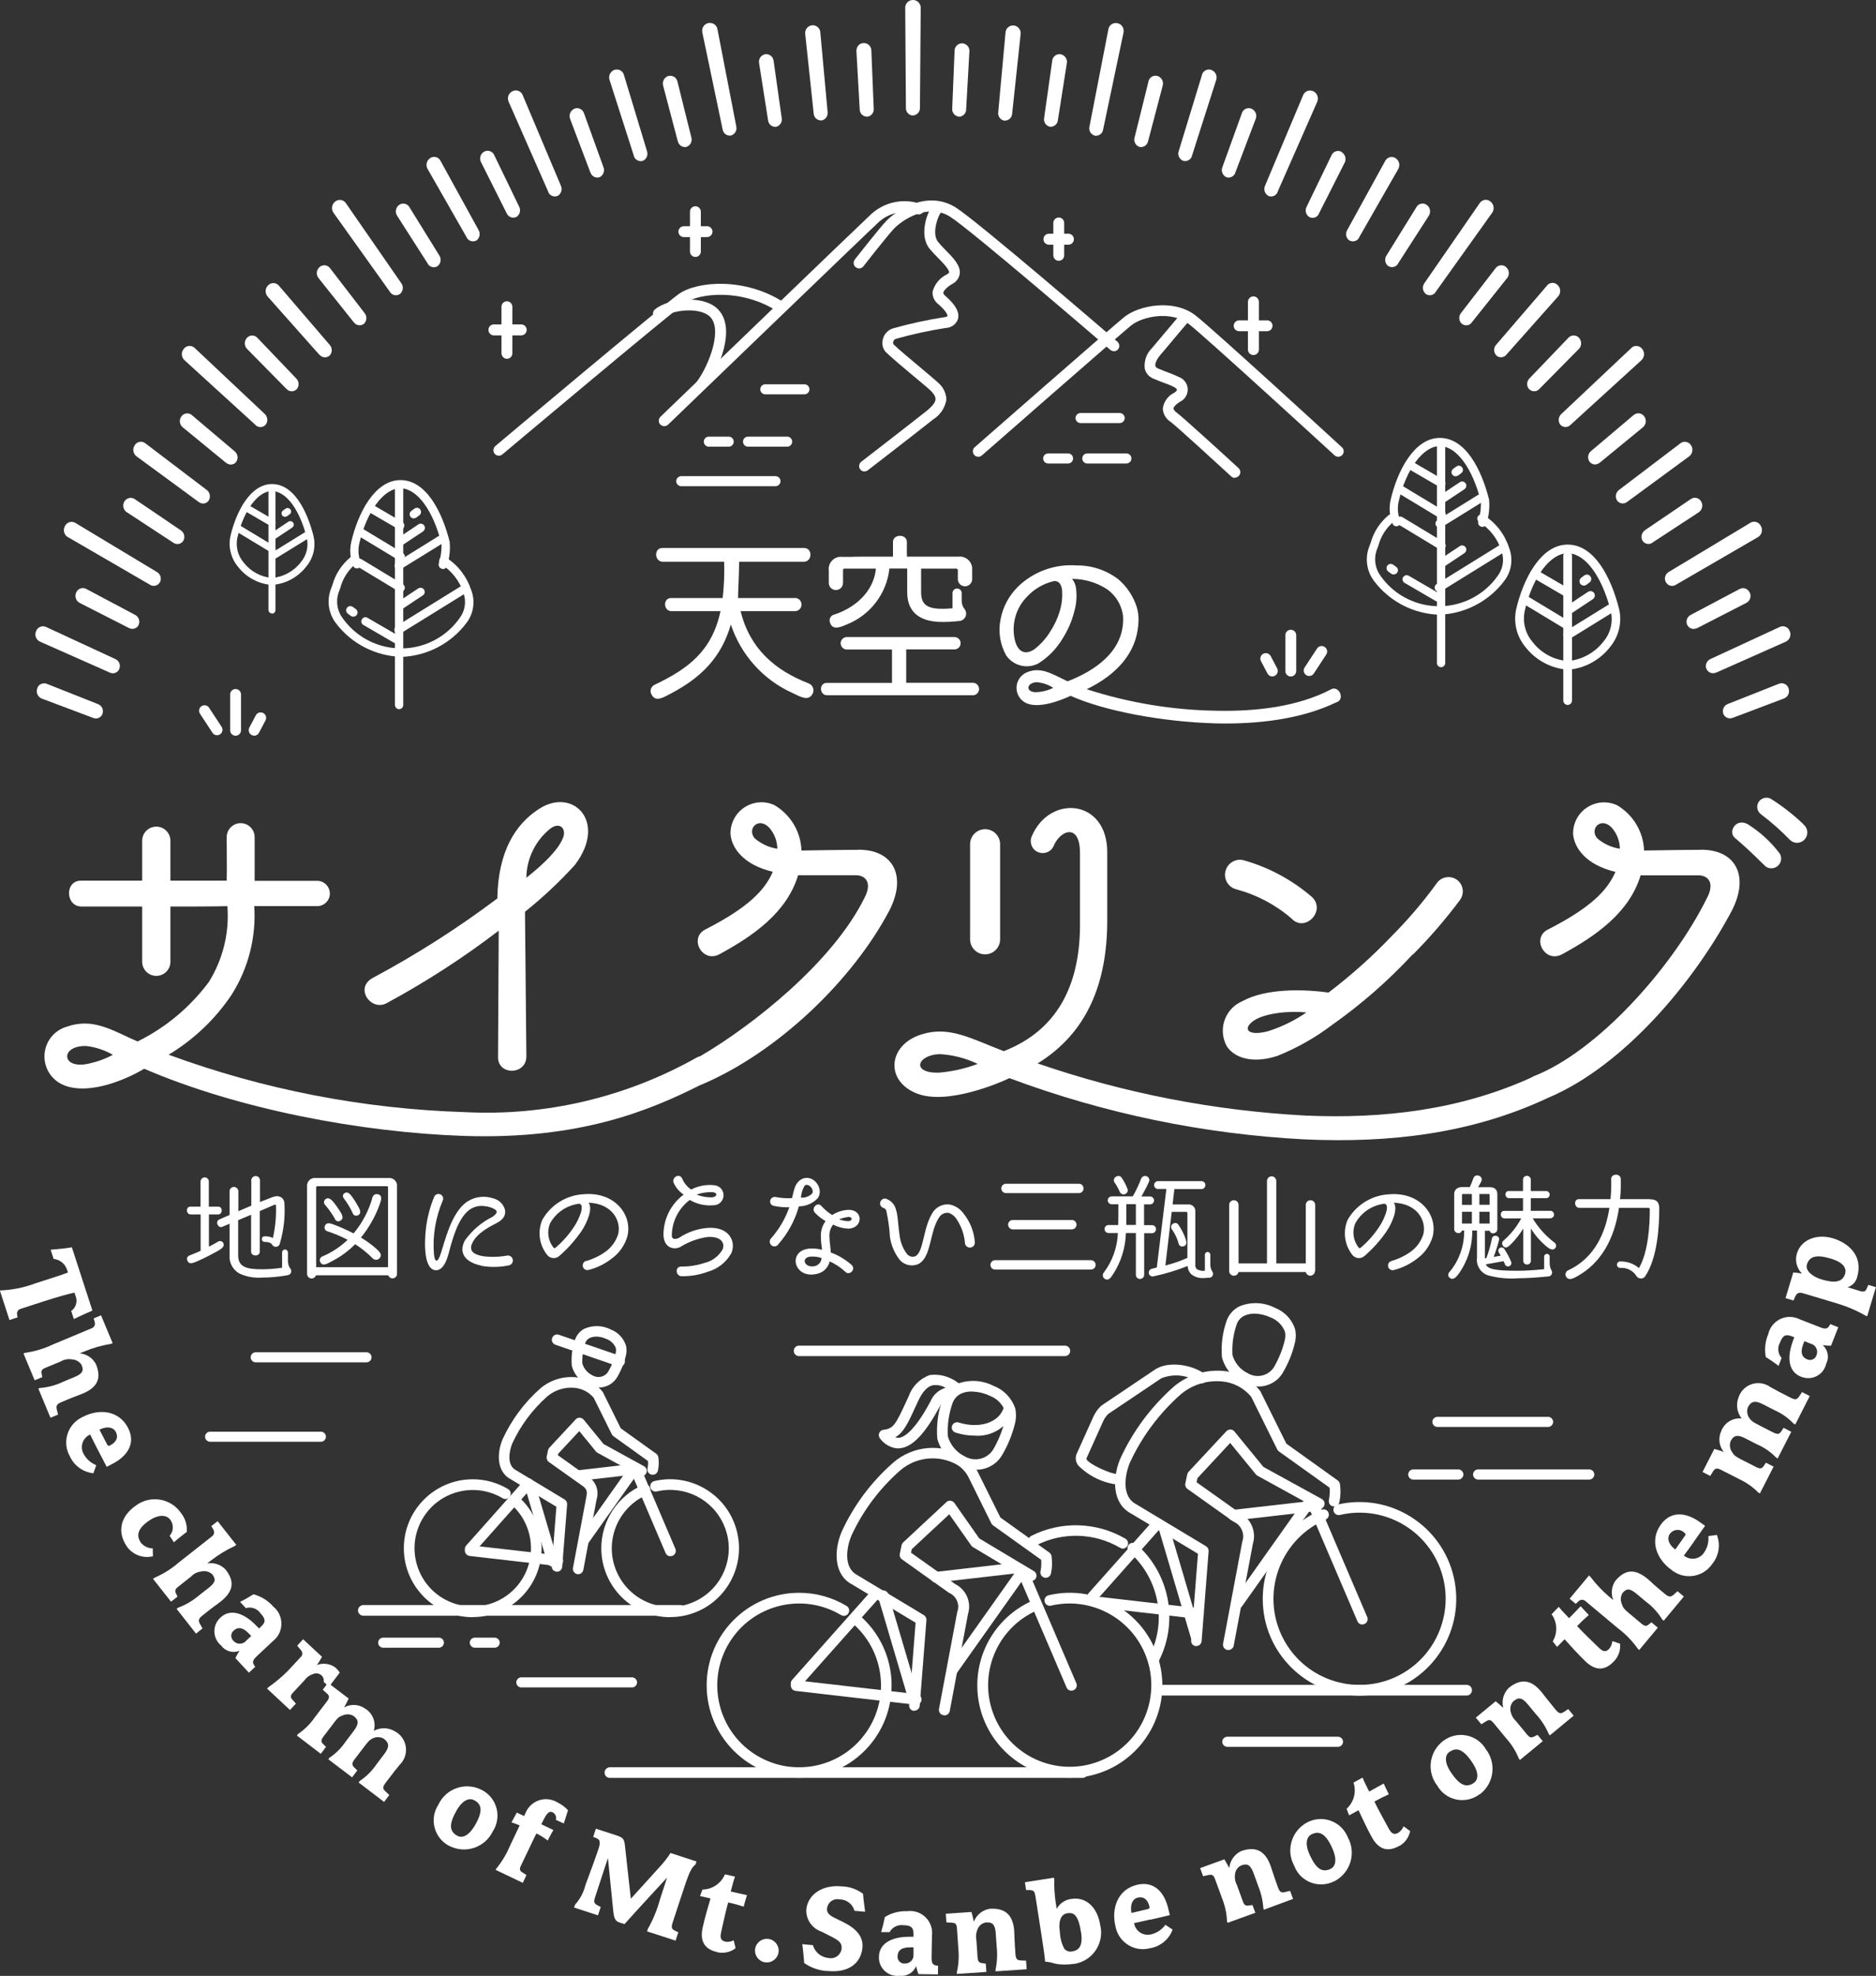 <?xml version="1.0" encoding="UTF-8"?>
<svg id="_レイヤー_2" data-name="レイヤー 2" xmlns="http://www.w3.org/2000/svg" viewBox="0 0 190 200.02">
  <rect x="0" y="0" width="190" height="200.02" fill="#333333" stroke="none"/>
  <defs>
    <style>
      .cls-1 {
        fill: #fff;
      }
    </style>
  </defs>
  <g id="_レイヤー_1-2" data-name="レイヤー 1">
    <g id="_グループ_1035" data-name="グループ 1035">
      <g id="_グループ_1037" data-name="グループ 1037">
        <path id="_パス_3932" data-name="パス 3932" class="cls-1" d="M6.84,54.35l8.36,4.85c.33.21.77.1.98-.23,0,0,0,0,0,0l.02-.03c.19-.37.06-.82-.3-1.03l-8.29-4.99c-.36-.2-.81-.07-1.01.29,0,0,0,0,0,0,0,.01-.02.03-.02.04-.22.38-.1.87.26,1.11M14.04,63.26c.17-.38.01-.82-.35-1.01l-4.97-2.64c-.36-.18-.8-.04-.98.32,0,0,0,0,0,0,0,.01-.01.03-.02.04-.19.39-.04.85.34,1.06l5.01,2.55c.35.18.78.05.96-.29,0,0,0,0,0,0v-.03M4.04,64.95l7.09,3.14c.36.17.78.01.95-.35,0,0,0,0,0,0v-.03c.16-.38-.01-.82-.39-.99l-7.04-3.26c-.38-.16-.81.01-.98.39,0,0,0,0,0,0,0,.01-.01.03-.02.05-.17.4,0,.86.39,1.05M12.84,51.85l4.73,3.1c.32.22.76.14.98-.18,0,0,0,0,0,0l.02-.03c.2-.36.09-.82-.25-1.05l-4.68-3.17c-.33-.22-.78-.13-1.01.2,0,0,0,0,0,0l-.03.04c-.22.37-.12.85.23,1.09M32.36,35.91c.24.3.69.35.99.11,0,0,0,0,0,0l.03-.02c.29-.3.29-.77.02-1.08l-5.16-6.01c-.26-.3-.72-.34-1.03-.08,0,0,0,0-.01.01-.01.01-.03.02-.04.04-.32.3-.34.8-.06,1.13l5.26,5.92ZM29.03,39.38c.26.29.7.31.99.05,0,0,0,0,0,0l.03-.03c.27-.32.25-.79-.04-1.08l-3.95-4.13c-.27-.29-.72-.3-1.01-.03,0,0,0,0,0,0-.01.01-.03.03-.04.04-.29.32-.29.81.01,1.12l4.01,4.07ZM20.14,50.82c.3.24.74.19.98-.12,0,0,0,0,0-.01,0,0,.02-.02.02-.03.22-.35.13-.81-.2-1.06l-6.24-4.74c-.33-.24-.78-.17-1.02.16,0,0,0,0,0,0-.01.01-.02.03-.03.05-.25.36-.18.85.17,1.12l6.31,4.63ZM9.93,71.28l-5.2-2.06c-.38-.14-.81.05-.95.43,0,0,0,0,0,0v.04c-.16.4.04.85.43,1.02l5.24,1.97c.37.15.79-.04.93-.41,0,0,0,0,0,0v-.02c.14-.39-.06-.82-.45-.97M22.91,46.85c.29.26.74.23.99-.06,0,0,0,0,0,0l.02-.03c.24-.34.17-.8-.15-1.07l-4.34-3.67c-.3-.26-.76-.22-1.02.08,0,0,0,0,0,0-.01.01-.02.03-.03.04-.26.34-.21.83.12,1.11l4.39,3.6ZM25.88,43.03c.27.27.72.27.99,0,0,0,0,0,.01-.01l.03-.03c.25-.33.21-.8-.09-1.08l-7.12-6.7c-.3-.27-.77-.25-1.04.05,0,0,0,0,0,0-.01.01-.03.03-.04.05-.29.33-.27.83.05,1.14l7.22,6.58ZM35.85,32.64c.23.31.66.38.98.16,0,0,0,0,0,0l.03-.02c.3-.29.33-.76.07-1.08l-3.51-4.56c-.24-.32-.69-.38-1.01-.14,0,0,0,0,0,0-.02.01-.03.02-.05.04-.32.29-.37.77-.1,1.11l3.58,4.49ZM154.87,39.39c.27.28.71.29.99.03,0,0,0,0,.01-.01l.03-.03,4.01-4.06c.3-.31.3-.8.01-1.12-.26-.3-.72-.32-1.02-.06,0,0,0,0,0,0l-.04.04-3.96,4.13c-.29.3-.31.77-.04,1.08M166.6,53.68c-.34.23-.45.69-.25,1.05.2.33.64.44.97.23,0,0,0,0,0,0l.02-.02,4.72-3.09c.35-.25.45-.72.23-1.09-.19-.35-.64-.47-.98-.28,0,0,0,0,0,0-.01,0-.03.02-.05.03l-4.67,3.17ZM168.72,58.94c.19.34.62.47.96.29,0,0,0,0,0,0l.03-.02,8.36-4.85c.37-.24.49-.73.27-1.11-.17-.37-.61-.54-.99-.37,0,0,0,0,0,0-.02,0-.04.02-.05.03l-8.29,4.99c-.36.21-.49.66-.3,1.03M158.02,42.98c.25.29.69.33.99.08,0,0,0,0,0,0l.03-.03,7.22-6.58c.31-.31.33-.81.05-1.14-.25-.32-.71-.39-1.03-.14,0,0,0,0,0,0l-.04.04-7.12,6.71c-.3.28-.34.75-.09,1.08M165.47,42l-4.34,3.67c-.32.27-.38.73-.14,1.07.23.31.67.37.98.13,0,0,0,0,.01,0l.03-.02,4.39-3.6c.33-.28.38-.77.12-1.11-.23-.32-.68-.4-1-.17,0,0,0,0,0,0-.02.01-.03.02-.04.03M163.77,50.66c.22.32.66.4.98.18,0,0,0,0,0,0l.03-.02,6.31-4.63c.34-.27.42-.76.17-1.12-.21-.34-.66-.45-1.01-.24,0,0,0,0,0,0l-.04.03-6.24,4.74c-.33.25-.42.71-.2,1.06M181.15,69.69c-.12-.39-.53-.61-.92-.49h0s-.02,0-.04.01l-5.21,2.06c-.38.15-.58.58-.45.97.13.37.54.57.91.44,0,0,0,0,0,0h.02s5.24-1.98,5.24-1.98c.4-.16.59-.61.44-1.02M172.83,67.71c.15.36.56.54.93.39,0,0,0,0,0,0h.03s7.09-3.15,7.09-3.15c.39-.19.56-.66.38-1.06-.14-.39-.56-.59-.95-.45,0,0,0,0,0,0l-.04.02-7.05,3.26c-.37.17-.55.61-.4.99M177.2,59.98c-.16-.37-.59-.54-.96-.38,0,0,0,0,0,0l-.04.02-4.97,2.63c-.37.19-.52.64-.35,1.01.17.35.59.51.95.34,0,0,0,0,0,0h.03s5.01-2.57,5.01-2.57c.38-.2.53-.67.34-1.06M106.33,12.83c.4.04.77-.25.81-.65h0s.91-5.79.91-5.79c.07-.42-.21-.82-.63-.9-.41-.06-.79.22-.85.63,0,0,0,0,0,0v.02l-.82,5.8c-.08.4.18.8.58.89M55.52,19.42c.14.37.55.56.92.42,0,0,0,0,0,0h.03c.36-.21.51-.66.34-1.03l-3.88-9.2c-.16-.38-.59-.56-.98-.4,0,0,0,0,0,0l-.04.02c-.4.19-.58.66-.4,1.06l4.02,9.13ZM68.66,14.31c.08.39.47.65.86.56h.01c.39-.14.6-.55.49-.95l-1.41-5.67c-.09-.4-.49-.65-.89-.56,0,0,0,0,0,0h-.03c-.41.13-.64.56-.53.98l1.49,5.65ZM59.81,17.47c.12.38.52.59.9.47,0,0,0,0,0,0h.02c.37-.19.54-.62.39-1.01l-1.98-5.48c-.13-.39-.55-.59-.93-.46,0,0,0,0,0,0l-.04.02c-.4.17-.58.62-.43,1.03l2.06,5.44ZM47.26,24.04c.18.35.6.49.95.32,0,0,0,0,0,0h.03c.34-.25.44-.71.23-1.07l-3.86-7.02c-.19-.36-.64-.49-.99-.3,0,0,0,0,0,0l-.04.03c-.37.23-.49.71-.28,1.09l3.97,6.95ZM151.54,35.98c.28.26.72.25.99-.03,0,0,0,0,.01-.01l.02-.03,5.26-5.92c.28-.33.26-.83-.06-1.13-.28-.29-.73-.3-1.02-.02,0,0,0,0,0,0-.02.01-.03.03-.04.05l-5.17,6.01c-.28.31-.27.78.02,1.08M43.32,26.7c.2.34.63.45.97.26,0,0,0,0,0,0l.03-.02c.33-.26.4-.72.18-1.07l-3.04-4.91c-.2-.34-.65-.45-.99-.25,0,0,0,0,0,0l-.04.03c-.35.25-.45.74-.21,1.1l3.11,4.86ZM140.6,26.93c.33.21.77.12.98-.21,0,0,0,0,0,0v-.02s3.13-4.86,3.13-4.86c.23-.36.14-.85-.21-1.1-.33-.23-.78-.16-1.01.17,0,0,0,0,0,0l-.03.05-3.04,4.91c-.23.35-.15.81.18,1.07M144.39,29.75c.31.23.75.17.98-.14,0,0,0,0,0,0l.02-.04,5.74-8.04c.25-.36.17-.86-.18-1.13-.31-.26-.78-.22-1.04.1,0,0,0,0,0,0-.01.01-.02.03-.03.04l-5.62,8.13c-.24.34-.19.8.13,1.07M39.51,29.57c.21.33.65.42.98.2,0,0,0,0,0,0,.01,0,.02-.01.03-.02.31-.27.37-.74.13-1.07l-5.63-8.13c-.23-.33-.7-.41-1.03-.18,0,0,0,0,0,0-.01.01-.03.02-.04.03-.35.27-.43.76-.18,1.13l5.74,8.04ZM128.45,19.83c.36.16.79-.01.94-.38,0,0,0,0,0,0v-.02s4.02-9.13,4.02-9.13c.17-.4,0-.87-.4-1.06-.37-.18-.81-.04-1,.33,0,0,0,0,0,0,0,.01-.01.03-.02.04l-3.87,9.2c-.17.38-.02.82.34,1.02M148.05,32.77c.3.25.74.21.99-.09,0,0,0,0,0-.01,0,0,.02-.02.02-.03l3.58-4.49c.27-.34.22-.83-.1-1.11-.29-.27-.75-.24-1.02.05,0,0,0,0,0,0l-.04.05-3.51,4.55c-.26.32-.23.79.07,1.08M126.75,11c-.38-.15-.81.03-.96.41,0,0,0,0,0,0,0,.01-.01.02-.01.04l-1.98,5.48c-.15.38.02.82.39,1,.37.14.78-.06.92-.43,0,0,0,0,0,0v-.02s2.07-5.45,2.07-5.45c.16-.4-.03-.85-.43-1.02M135.87,15.37c-.35-.19-.79-.07-.99.29,0,0,0,0,0,0,0,.02-.02.03-.02.05l-2.53,5.23c-.19.37-.07.82.29,1.04.35.18.78.03.95-.32,0,0,0,0,0,0v-.02s2.62-5.18,2.62-5.18c.19-.38.05-.85-.32-1.07M136.67,24.34c.34.19.77.08.97-.26,0,0,0,0,0,0v-.03s3.98-6.95,3.98-6.95c.21-.38.09-.86-.28-1.09-.34-.22-.79-.12-1.01.22,0,0,0,0,0,0,0,.01-.02.03-.03.05l-3.86,7.02c-.21.36-.11.82.23,1.05M117.23,7.69c-.4-.11-.8.12-.91.52,0,0,0,0,0,0v.03s-1.41,5.68-1.41,5.68c-.12.4.1.81.49.95.39.09.78-.16.87-.55,0,0,0,0,0,0h0s1.49-5.66,1.49-5.66c.11-.41-.12-.84-.53-.97M122.69,7.08c-.39-.14-.82.07-.95.46,0,0,0,0,0,0v.03s-2.36,7.73-2.36,7.73c-.14.39.06.82.44.98.38.11.79-.1.9-.49,0,0,0,0,0,0v-.02l2.46-7.69c.13-.41-.09-.85-.5-1M101.73,12.21c.41.02.76-.29.78-.7l.86-8.06c.05-.43-.26-.82-.69-.87-.42-.04-.8.26-.84.69h0s-.74,8.09-.74,8.09c-.06.41.22.79.63.86M78.59,12.84c.4-.09.66-.48.58-.89l-.82-5.8c-.05-.41-.42-.71-.83-.66,0,0,0,0,0,0h-.02c-.42.08-.7.48-.62.9l.91,5.79c.04.4.4.7.81.66,0,0,0,0,0,0h0M110.88,13.73c.4.07.78-.2.84-.6h0s2.07-9.84,2.07-9.84c.09-.43-.18-.85-.61-.94-.41-.1-.82.16-.92.57,0,0,0,0,0,0v.03s-1.92,9.86-1.92,9.86c-.1.4.14.81.54.92M64.19,15.77c.1.39.5.62.88.52,0,0,0,0,0,0h.02c.38-.16.57-.59.44-.98l-2.34-7.73c-.11-.4-.53-.63-.93-.51,0,0,0,0,0,0h-.03c-.41.16-.63.6-.5,1.01l2.47,7.7ZM51.33,21.61c.16.36.58.52.94.36,0,0,0,0,0,0h.03c.35-.23.47-.68.28-1.05l-2.53-5.23c-.17-.37-.6-.53-.97-.36,0,0,0,0,0,0l-.04.02c-.38.21-.52.68-.32,1.07l2.6,5.18ZM73.19,13.11c.06.4.44.67.84.61,0,0,0,0,0,0h0c.4-.12.63-.52.54-.92l-1.91-9.86c-.08-.41-.48-.68-.89-.61,0,0,0,0,0,0h-.03c-.43.1-.7.52-.61.95l2.06,9.83ZM83.19,12.2c.41-.07.68-.45.63-.86l-.74-8.08c-.03-.42-.41-.74-.83-.7h0s-.01,0-.01,0c-.43.05-.74.44-.69.87l.86,8.06c.02.41.37.72.78.7,0,0,0,0,0,0M97.1,11.82c.41,0,.75-.33.75-.74l.33-5.86c.04-.41-.26-.78-.67-.83-.41-.04-.78.26-.83.67,0,.02,0,.05,0,.07l-.24,5.86c-.04.41.26.77.67.82M87.82,11.82c.41-.05.71-.41.67-.82l-.24-5.86c.01-.42-.31-.76-.73-.78s-.76.31-.78.73c0,.02,0,.04,0,.05,0,.02,0,.05,0,.07l.33,5.86c0,.41.33.74.75.74M92.46,11.69c.41-.02.73-.37.71-.78l.08-10.07c.03-.43-.29-.81-.73-.84-.43-.03-.81.29-.84.73,0,.02,0,.04,0,.06,0,.02,0,.04,0,.06l.07,10.07c-.02.41.3.76.71.78"/>
        <path id="_パス_3933" data-name="パス 3933" class="cls-1" d="M109.66,179.98h-47.91c-.3-.01-.53-.26-.52-.56.01-.28.24-.5.52-.52h47.91c.3.01.53.26.52.56-.01.28-.24.5-.52.52"/>
        <path id="_パス_3934" data-name="パス 3934" class="cls-1" d="M98.71,145.33c-.66,0-1.31-.11-1.94-.31-.28-.09-.44-.39-.35-.67.09-.28.39-.44.67-.35,2.11.66,4.08.02,4.57-1.5.09-.28.4-.44.68-.35s.44.4.35.68c-.63,1.62-2.24,2.64-3.97,2.5"/>
        <path id="_パス_3935" data-name="パス 3935" class="cls-1" d="M98.88,148.79c-.55,0-1.09-.13-1.59-.35-1.16-.53-2.02-1.55-2.36-2.79-.11-1.36.07-2.74.53-4.02.14-.35.34-.67.6-.94.21-.21.45-.39.71-.53,1.25-.54,2.67-.48,3.87.14,1.04.4,1.84,1.24,2.19,2.3.09.45.09.91,0,1.36-.28,1.2-.74,2.35-1.38,3.41-.55.88-1.52,1.42-2.57,1.41M98.42,140.86c-.4,0-.79.07-1.14.25-.16.08-.31.19-.43.32-.16.17-.29.37-.37.59-.39,1.09-.55,2.24-.48,3.39.26.89.89,1.63,1.73,2.03.98.57,2.22.27,2.84-.67.55-.94.96-1.95,1.21-3.01.07-.3.07-.62.01-.92-.28-.73-.86-1.3-1.59-1.56-.55-.26-1.16-.4-1.77-.41"/>
        <path id="_パス_3936" data-name="パス 3936" class="cls-1" d="M90.95,146.63c-.72-.05-1.39-.42-1.82-1.01-.19-.23-.16-.57.07-.76.08-.07.18-.11.28-.12,1.02-.12,1.24-.54,2.39-3.05l.15-.32c.35-1.01,1.13-1.81,2.14-2.17,1.13-.15,2.26.21,3.1.98,0,.63-.41,1.19-1.01,1.38-.35-.07-.64.03-1.05.78-1.49,2.78-2.77,4.14-4.05,4.27-.07,0-.13.01-.2,0M90.67,145.5c.12.04.24.06.37.05.49-.05,1.55-.6,3.21-3.71.27-.65.83-1.15,1.51-1.35-.4-.25-.87-.33-1.33-.25-.53.14-1.01.66-1.43,1.57l-.15.32c-.86,1.89-1.32,2.89-2.18,3.37"/>
        <path id="_パス_3937" data-name="パス 3937" class="cls-1" d="M95.63,173.63s-.07,0-.1,0c-.29-.06-.48-.34-.43-.63l1.85-9.82c.29-.77-.09-1.62-.84-1.94l-4.77-3.39c-.17-.12-.26-.34-.21-.55l.18-.87c.02-.11.08-.21.16-.29l4.38-4.08c.11-.11.27-.16.42-.14.15.02.3.1.39.23l2.52,3.59,5.52,3.3c.26.15.35.47.21.73s-.47.35-.73.21h0l-.33-.19-5.32-3.18c-.06-.04-.12-.09-.16-.15l-2.23-3.17-3.8,3.54-.07.35,4.47,3.18c1.11.55,1.67,1.83,1.3,3.02l-1.85,9.83c-.05.25-.27.44-.53.44"/>
        <path id="_パス_3938" data-name="パス 3938" class="cls-1" d="M92.61,173.19h-.04c-.3-.02-.52-.28-.49-.58,0,0,0,0,0,0l.65-8.34-6.42-3.87c-1.84-.95-1.88-3.35-1.09-5.29,1.23-2.7,3.02-5.1,5.25-7.05,1.98-1.71,4.84-1.98,7.1-.65.6.39,1.1.93,1.44,1.56l2.31,4.65,4.96,3.55c.12.09.2.22.22.36.08.59.07,1.18-.06,1.76-.06.29-.35.48-.64.42-.29-.06-.48-.35-.42-.64h0c.08-.38.1-.78.07-1.17l-4.88-3.49c-.07-.05-.13-.12-.17-.2l-2.34-4.73c-.26-.48-.63-.88-1.09-1.18-1.86-1.07-4.2-.84-5.82.57-2.09,1.84-3.78,4.1-4.94,6.63-.45,1.12-.83,3.2.62,3.95l6.74,4.05c.17.1.27.3.26.5l-.68,8.67c-.02.28-.25.5-.54.5"/>
        <path id="_パス_3939" data-name="パス 3939" class="cls-1" d="M108.35,179.98c-5.17,0-9.37-4.19-9.37-9.37,0-3.76,2.24-7.15,5.7-8.62.27-.13.59-.01.72.26.13.27.01.59-.26.72-.01,0-.03.01-.04.02-4.2,1.79-6.15,6.65-4.36,10.84,1.79,4.2,6.65,6.15,10.84,4.36,4.2-1.79,6.15-6.65,4.36-10.84-1.58-3.69-5.58-5.72-9.49-4.81-.29.07-.58-.11-.65-.4s.11-.58.4-.65c5.04-1.19,10.08,1.94,11.27,6.97,1.19,5.04-1.94,10.08-6.97,11.27-.7.17-1.42.25-2.15.25"/>
        <path id="_パス_3940" data-name="パス 3940" class="cls-1" d="M80.94,179.98c-5.17,0-9.37-4.2-9.37-9.37,0-5.17,4.2-9.37,9.37-9.37,1.69,0,3.35.46,4.8,1.33.26.15.34.48.19.74-.15.26-.48.34-.74.19-3.93-2.35-9.02-1.07-11.37,2.86-2.35,3.93-1.07,9.02,2.86,11.37s9.02,1.07,11.37-2.86c2.06-3.45,1.36-7.87-1.67-10.51-.22-.21-.22-.55-.02-.76.2-.21.52-.22.74-.04,3.89,3.41,4.29,9.32.89,13.22-1.78,2.03-4.35,3.2-7.05,3.2"/>
        <path id="_パス_3941" data-name="パス 3941" class="cls-1" d="M108.51,171.15c-.22,0-.41-.13-.49-.33l-4.81-11.23c-.12-.27,0-.59.28-.71s.59,0,.71.28l4.81,11.23c.12.27,0,.59-.28.71-.07.03-.14.04-.21.04"/>
        <path id="_パス_3942" data-name="パス 3942" class="cls-1" d="M96.47,169.59c-.3,0-.54-.24-.54-.54,0-.11.03-.22.1-.31l6.88-9.71c.18-.24.52-.29.75-.11.23.17.28.49.13.73l-6.88,9.71c-.1.14-.27.23-.44.23"/>
        <path id="_パス_3943" data-name="パス 3943" class="cls-1" d="M92.79,172.57h-.06l-12.16-1.4c-.27-.03-.48-.27-.48-.54v-.23c0-.13.05-.25.14-.35l8.04-9.04c.18-.24.52-.28.75-.1.24.18.28.52.1.75-.02.02-.03.04-.05.06l-7.54,8.48,11.32,1.3c.3.03.51.3.48.59-.03.28-.26.48-.54.48"/>
        <path id="_パス_3944" data-name="パス 3944" class="cls-1" d="M92.56,172.57c-.24,0-.45-.16-.52-.39l-3.1-10.5c-.08-.29.1-.58.38-.66.28-.07.56.08.65.36l3.1,10.5c.08.28-.08.58-.36.67,0,0,0,0,0,0-.05.01-.1.02-.15.02"/>
        <path id="_パス_3945" data-name="パス 3945" class="cls-1" d="M94.78,160.2c-.3,0-.54-.24-.54-.53,0-.28.21-.51.48-.54l8.08-.93c.3-.02.56.2.58.5.02.28-.18.53-.45.57l-8.08.93h-.06"/>
        <path id="_パス_3946" data-name="パス 3946" class="cls-1" d="M108.39,136.75c0-.29-.24-.53-.53-.53h-26.94c-.29,0-.53.24-.53.53s.24.53.53.53h26.94c.29,0,.53-.24.53-.53h0"/>
        <path id="_パス_3947" data-name="パス 3947" class="cls-1" d="M145.58,144.45h11.21c.28,0,.51-.23.51-.51s-.23-.51-.51-.51h-11.21c-.28,0-.51.23-.51.51,0,.28.23.51.51.51h0Z"/>
        <path id="_パス_3948" data-name="パス 3948" class="cls-1" d="M149.72,149.78h11.21c.28.01.52-.2.54-.49.01-.28-.2-.52-.49-.54,0,0,0,0,0,0-.01,0-.03,0-.04,0h-11.21c-.28-.01-.52.2-.54.49-.01.28.2.52.49.54,0,0,0,0,0,0,.01,0,.03,0,.04,0"/>
        <path id="_パス_3949" data-name="パス 3949" class="cls-1" d="M52.8,170.82h11.21c.28,0,.51-.23.51-.51s-.23-.51-.51-.51h-11.21c-.28,0-.51.23-.51.51,0,.28.23.51.51.51h0Z"/>
        <path id="_パス_3950" data-name="パス 3950" class="cls-1" d="M124.3,176.83h11.21c.28,0,.51-.23.51-.51s-.23-.51-.51-.51h-11.21c-.28,0-.51.23-.51.51s.23.51.51.51"/>
        <path id="_パス_3951" data-name="パス 3951" class="cls-1" d="M21.28,145.95h11.22c.28,0,.51-.23.51-.51s-.23-.51-.51-.51h-11.22c-.28,0-.51.23-.51.51s.23.51.51.51"/>
        <path id="_パス_3952" data-name="パス 3952" class="cls-1" d="M25.9,137.91h11.22c.28,0,.51-.23.51-.51,0-.28-.23-.51-.51-.51h-11.22c-.28,0-.51.23-.51.51s.23.51.51.51Z"/>
        <path id="_パス_3953" data-name="パス 3953" class="cls-1" d="M7.22,132.71c.48-.35.66-.98.43-1.53l-.11-.33c-.47.1-1.67.42-3.06.87l-2.34.76c-.27.05-.46.3-.41.58v.02l.05.28-.82.27-.97-2.98.08-.02c1.18-.05,2.34-.28,3.44-.69l2.56-.83c.2-.07.54-.19.81-.29l-.09-.29c-.2-.6-.73-1.02-1.36-1.09l-.3-.93c.61-.05,1.44-.12,2.15-.24l2.08,6.4c-.14.06-1.21.53-1.88.86l-.26-.8Z"/>
        <path id="_パス_3954" data-name="パス 3954" class="cls-1" d="M3.86,140.58l.16-.07c.83-.06,1.64-.28,2.39-.64l1.11-.46c.84-.35.99-.65.74-1.24-.22-.34-.58-.54-.98-.56-.39-.07-.79.01-1.13.21l-1.56.65c-.38.16-.43.32-.38.56l.07.38-.77.32-1.13-2.71.16-.07c.97-.14,1.92-.42,2.8-.84l3.97-1.66c.23-.1.35-.34.29-.58l-.11-.41.74-.31,1.18,2.82-.17.07c-.91.15-1.8.4-2.65.75l-.51.21c.69.06,1.3.47,1.63,1.08.62,1.49.12,2.39-1.37,3.01-.38.16-.45.17-.71.27-.36.14-.95.38-1.37.56-.51.21-.6.38-.51.77l.13.51-.77.32-1.23-2.96Z"/>
        <path id="_パス_3955" data-name="パス 3955" class="cls-1" d="M9.89,146.73c-.23-.43-.53-1.05-.76-1.51-.7.3-1.03,1.12-.73,1.82.02.04.03.08.05.11.28.53.74.95,1.3,1.17l-.29.82c-1.06-.11-1.97-.78-2.4-1.75-.76-1.36-.26-3.08,1.1-3.84.07-.04.14-.07.21-.11,1.68-.88,3.68-.66,4.59,1.09.86,1.64-.15,2.91-1.52,3.63l-.63.33-.93-1.78ZM11.72,144.94c-.2-.39-.75-.64-1.65-.22l.8,1.54c.07.13.18.12.3.05.53-.28.88-.74.55-1.37"/>
        <path id="_パス_3956" data-name="パス 3956" class="cls-1" d="M12.82,156.51c-.97-1.46-.64-3.05,1.04-4.17,1.46-1.01,3.47-.64,4.47.82.43.54.64,1.22.59,1.91-.41.34-.91.68-1.3,1.06l-.44-.66c.4-.44.43-1.1.09-1.59-.42-.63-1.32-.51-2.09,0-1.34.89-1.36,1.61-.91,2.29.3.36.74.57,1.2.57l.02.8c-1.02.25-2.09-.16-2.68-1.04"/>
        <path id="_パス_3957" data-name="パス 3957" class="cls-1" d="M17.89,162.86l.14-.11c.78-.28,1.5-.71,2.13-1.25l.95-.74c.72-.56.78-.89.38-1.4-.3-.27-.71-.37-1.1-.28-.39.04-.76.22-1.03.51l-1.33,1.05c-.32.25-.32.42-.22.64l.17.35-.66.51-1.82-2.31.14-.11c.9-.39,1.74-.91,2.48-1.56l3.38-2.66c.19-.15.24-.42.12-.64l-.22-.37.64-.5,1.89,2.4-.15.11c-.84.39-1.63.87-2.36,1.43l-.44.34c.68-.12,1.38.11,1.86.61,1,1.27.75,2.27-.52,3.27-.32.25-.38.28-.61.45-.31.23-.81.62-1.17.91-.44.34-.48.53-.29.88l.26.46-.66.52-1.97-2.51Z"/>
        <path id="_パス_3958" data-name="パス 3958" class="cls-1" d="M23.84,167.85c.12-.26.26-.5.42-.74-.66.27-1.43.06-1.85-.52-.8-.64-.93-1.82-.29-2.62.07-.09.15-.17.23-.24.86-.8,2.16-.63,3.57.8l.32.32.2-.19c.49-.45.47-.78-.07-1.36-.33-.47-.92-.67-1.47-.51l-.59-.63c.47-.23.92-.49,1.36-.77.77.21,1.47.63,2,1.24.96.77,1.11,2.18.34,3.14-.12.14-.25.27-.39.38l-1.59,1.49c-.51.48-.5.67-.18,1.09l-.64.6-1.36-1.47ZM25.44,165.61l-.2-.21c-.69-.75-1.21-.66-1.54-.36-.31.23-.37.66-.14.97.02.03.05.06.08.09.31.36.84.39,1.2.09,0,0,0,0,0,0,.03-.03.07-.06.09-.1l.51-.47Z"/>
        <path id="_パス_3959" data-name="パス 3959" class="cls-1" d="M32.78,170.25c.05-.24-.03-.48-.21-.65-.24-.21-.58-.26-.88-.13-.33.1-.63.32-.83.6l-1.18,1.27c-.24.25-.29.45-.13.64l.42.48-.6.64-2.32-2.16.13-.14c.7-.49,1.36-1.04,1.96-1.64l1.28-1.38c.22-.17.26-.48.09-.7,0-.01-.02-.02-.03-.03l-.38-.46.6-.65,1.91,1.78c-.15.29-.32.57-.52.83.63-.24,1.35-.14,1.89.26.16.15.31.32.43.51-.24.32-.78,1.01-1.08,1.45l-.55-.52Z"/>
        <path id="_パス_3960" data-name="パス 3960" class="cls-1" d="M36.34,180.42l.1-.14c.67-.44,1.24-1.01,1.69-1.68l.79-1.04c.56-.74.49-1.14-.05-1.55-.35-.2-.77-.21-1.13-.03-.2.1-.38.24-.52.42-.15.18-.31.38-.41.52l-.87,1.14c-.34.44-.32.62-.02.9l.27.26-.53.7-2.41-1.83.1-.14c.67-.44,1.24-1.02,1.68-1.68l.79-1.04c.56-.74.52-1.12-.02-1.53-.35-.2-.78-.21-1.15-.02-.36.12-.49.27-.89.8l-1.02,1.34c-.26.34-.22.53-.03.71l.31.31-.53.7-2.42-1.85.1-.14c.67-.46,1.25-1.03,1.71-1.7l1.25-1.64c.3-.39.19-.58,0-.76l-.44-.4.53-.7,2.09,1.59c-.14.31-.29.61-.46.9.68-.37,1.51-.32,2.13.12.77.47,1.13,1.39.88,2.25.69-.37,1.52-.34,2.18.08,1.01.56,1.38,1.84.82,2.86-.1.19-.24.36-.39.51-.25.33-.49.6-.54.67l-.87,1.14c-.34.44-.31.61,0,.89l.37.35-.53.7-2.57-1.96Z"/>
        <path id="_パス_3961" data-name="パス 3961" class="cls-1" d="M45.51,186.87c-1.43-.73-2-2.48-1.27-3.91.05-.1.11-.2.17-.3.77-1.6,2.68-2.28,4.28-1.51.04.02.07.04.11.05,1.44.74,2,2.51,1.25,3.95,0,0,0,0,0,0-.04.08-.08.15-.13.22-.77,1.62-2.7,2.31-4.32,1.54-.03-.02-.06-.03-.1-.05M48.03,182.24c-.4-.23-1.12-.17-1.83,1.11s-.72,2.02.1,2.48c.43.24,1.12.17,1.87-1.17.87-1.55.46-2.09-.13-2.42"/>
        <path id="_パス_3962" data-name="パス 3962" class="cls-1" d="M56.3,184.21c.09-.32-.08-.66-.39-.77-.16-.07-.42-.07-.78.63l-.31.6,1.23.59c-.17.26-.38.67-.58,1.06-.35-.28-.74-.52-1.14-.72-.17.32-.37.74-.59,1.21l-.99,2.07c-.18.38-.06.53.13.65l.44.28-.37.79-2.75-1.31.07-.14c.55-.67,1-1.41,1.34-2.21l1.02-2.15c-.27-.12-.55-.22-.83-.31l.54-.99.74.35.15-.32c.47-1.14,1.77-1.69,2.91-1.22.12.05.23.1.34.17.39.19.75.46,1.05.78l-.43,1.34-.8-.36Z"/>
        <path id="_パス_3963" data-name="パス 3963" class="cls-1" d="M65.53,195.53l.09-.28c.53-.93.94-1.93,1.22-2.97l.72-2.21c-1.42,1.54-2.86,3.09-4.31,4.71l-.5-.16c-.45-.15-.56-.41-.65-1.26l-.53-5.27-1.27,3.87c-.18.55-.16.7.17.89l.37.2-.28.84-2.42-.79.1-.29c.51-.56.87-1.24,1.05-1.98l.85-2.3c.12-.34.41-1.16.48-1.38.24-.73.11-.94-.22-1.07l-.32-.13.27-.83,2.09.68c.58.19.77.32.84.92l.61,5.49,2.94-3.24c.4-.43.76-.89,1.08-1.39l2.63.86-.09.28c-.5.45-.63.73-1.53,3.48l-.8,2.44c-.17.52-.06.66.23.8l.35.17-.28.84-2.9-.94Z"/>
        <path id="_パス_3964" data-name="パス 3964" class="cls-1" d="M72.63,197.61c-1.37-.31-1.75-1.21-1.46-2.5.22-.98.5-1.95.79-2.93l-1.06-.24.24-.66c1-.01,1.9-.62,2.28-1.54l1.02.23c-.18.49-.29,1.01-.43,1.51l1.64.37c-.11.38-.26.86-.33,1.16-.52-.17-1.04-.31-1.57-.42-.1.32-.32,1.26-.41,1.65l-.3,1.34c-.12.54-.08.86.43.98.29.04.58,0,.84-.14l.19.8c-.53.41-1.23.56-1.88.4"/>
        <path id="_パス_3965" data-name="パス 3965" class="cls-1" d="M77.48,198.65c-.65-.1-1.1-.72-1-1.37.1-.65.72-1.1,1.37-1,.65.1,1.1.72,1,1.37h0c-.11.65-.72,1.1-1.37.99"/>
        <path id="_パス_3966" data-name="パス 3966" class="cls-1" d="M83.77,199.53c-.83-.05-1.63-.33-2.32-.81-.04-.46-.12-1.46-.2-1.91l1.08.1c.21.72.83,1.23,1.58,1.3.59.13,1.18-.24,1.31-.84,0,0,0,0,0,0,0-.04.02-.08.02-.12.05-.55-.25-.81-1.13-1.25l-.91-.46c-.95-.32-1.58-1.22-1.54-2.23.14-1.49,1.58-2.55,3.61-2.35.77.02,1.52.29,2.14.75.03.47.09.9.21,1.82l-1.08-.1c-.18-.67-.79-1.15-1.49-1.15-.56-.13-1.13.21-1.26.77,0,0,0,0,0,0-.01.05-.02.11-.03.16-.04.42.25.69.79.95l.84.41c1.35.66,2.06,1.49,1.96,2.6-.14,1.4-1.2,2.59-3.57,2.35"/>
        <path id="_パス_3967" data-name="パス 3967" class="cls-1" d="M93.02,199.84c-.1-.26-.18-.53-.24-.81-.26.67-.95,1.07-1.66.98-1.02.13-1.96-.59-2.09-1.61-.01-.11-.02-.22-.01-.33.02-1.18,1.04-2,3.05-2.01h.45s0-.28,0-.28c0-.66-.24-.88-1.03-.89-.56-.08-1.12.2-1.39.7h-.86c.15-.51.28-1.02.38-1.53.68-.42,1.47-.62,2.27-.59,1.22-.16,2.34.7,2.5,1.93,0,0,0,0,0,0,.02.18.02.37,0,.55l-.04,2.17c-.01.7.13.82.66.88l-.02.87-2-.03ZM92.52,197.13h-.29c-1.02-.02-1.32.41-1.32.87-.05.38.22.73.6.77,0,0,0,0,0,0,.04,0,.08,0,.12,0,.47.02.87-.33.89-.8,0-.05,0-.09,0-.14v-.7Z"/>
        <path id="_パス_3968" data-name="パス 3968" class="cls-1" d="M100.83,199.56v-.17c.16-.78.2-1.58.11-2.37l-.09-1.28c-.06-.92-.32-1.17-.99-1.13-.36.06-.67.29-.82.61-.18.37-.23.79-.15,1.19l.12,1.76c.03.42.18.52.43.55l.4.07.06.83-2.99.2v-.17c.18-.78.23-1.6.15-2.4l-.14-2.06c-.03-.46-.21-.53-.47-.55l-.6-.04-.06-.87,2.6-.18c.05.18.2.76.24.99.26-.69.87-1.19,1.6-1.31,1.6-.11,2.38.65,2.49,2.25.02.3.02.56.04.95s.04.87.08,1.34c.04.55.17.68.58.69l.5.02.06.87-3.14.21Z"/>
        <path id="_パス_3969" data-name="パス 3969" class="cls-1" d="M108.86,198.79c-.55.09-1.11.1-1.67.05-.22-.03-.44-.08-.65-.15-.22-.06-.45-.1-.69-.11-.04-.46-.14-1.26-.35-2.57l-.64-4.09c-.08-.5-.21-.58-.63-.59h-.31s-.12-.79-.12-.79l2.94-.46.03.17c-.01.74.03,1.47.13,2.2l.12.79c.3-.56.85-.93,1.48-1.01,1.52-.24,2.65.87,2.93,2.65.42,1.72-.64,3.45-2.35,3.87,0,0,0,0,0,0-.07.02-.15.03-.22.05M108.09,193.68c-.58.09-.94.67-.74,1.98.03.57.18,1.14.46,1.64.22.23.54.32.84.23.63-.1,1.05-.59.84-1.9-.27-1.75-.71-2.06-1.4-1.95"/>
        <path id="_パス_3970" data-name="パス 3970" class="cls-1" d="M116.51,194.31c-.48.11-1.15.26-1.65.37.12.76.83,1.28,1.59,1.16,0,0,0,0,0,0,.04,0,.08-.01.12-.02.59-.14,1.11-.48,1.46-.97l.73.48c-.36,1-1.24,1.72-2.29,1.89-1.51.4-3.05-.5-3.45-2.01-.02-.08-.04-.15-.05-.23-.44-1.84.27-3.73,2.19-4.18,1.8-.43,2.79.86,3.15,2.37l.17.7-1.96.46ZM115.22,192.1c-.43.1-.8.57-.63,1.55l1.69-.4c.14-.03.16-.15.13-.27-.14-.58-.5-1.04-1.19-.88"/>
        <path id="_パス_3971" data-name="パス 3971" class="cls-1" d="M128.01,193.33l-.06-.16c-.05-.79-.24-1.57-.54-2.31l-.44-1.21c-.32-.87-.63-1.04-1.26-.81-.33.15-.56.46-.62.82-.07.41,0,.82.19,1.18l.6,1.65c.14.4.32.45.57.41l.4-.05.29.78-2.81,1.02-.06-.16c-.03-.81-.21-1.6-.51-2.35l-.71-1.94c-.16-.43-.35-.45-.61-.4l-.59.13-.3-.82,2.45-.89c.1.16.4.67.5.89.06-.73.51-1.38,1.17-1.71,1.5-.55,2.47-.04,3.01,1.47.1.29.18.53.3.9s.29.82.44,1.26c.19.52.35.61.75.5l.49-.12.3.82-2.95,1.09Z"/>
        <path id="_パス_3972" data-name="パス 3972" class="cls-1" d="M135.13,190.44c-1.43.73-3.19.17-3.92-1.26-.05-.1-.1-.21-.14-.32-.85-1.56-.27-3.51,1.29-4.36l.1-.05c1.45-.72,3.21-.14,3.94,1.31.04.08.07.16.11.24.86,1.57.28,3.54-1.29,4.4,0,0,0,0,0,0l-.1.05M132.85,185.68c-.42.2-.8.81-.18,2.14s1.21,1.77,2.07,1.38c.44-.21.79-.8.15-2.2-.74-1.61-1.43-1.6-2.04-1.32"/>
        <path id="_パス_3973" data-name="パス 3973" class="cls-1" d="M141.68,186.88c-1.23.68-2.11.25-2.75-.91-.48-.88-.91-1.8-1.34-2.72l-.95.52-.26-.66c.74-.67,1.02-1.72.7-2.66l.92-.5c.19.49.45.95.67,1.41l1.47-.81c.17.36.38.82.52,1.09-.52.23-.95.45-1.46.73.13.3.59,1.16.78,1.51l.66,1.21c.27.49.51.7.97.45.24-.16.44-.39.54-.66l.67.48c-.13.66-.55,1.23-1.15,1.54"/>
        <path id="_パス_3974" data-name="パス 3974" class="cls-1" d="M149.84,181.64c-1.28.97-3.11.71-4.07-.57,0,0,0,0,0,0-.07-.09-.13-.19-.19-.29-1.1-1.39-.86-3.41.54-4.51.03-.02.06-.05.1-.07,1.3-.96,3.14-.68,4.1.62h0c.05.07.1.14.14.22,1.11,1.4.88,3.44-.52,4.55,0,0,0,0,0,0l-.09.07M146.8,177.34c-.38.26-.64.93.19,2.14s1.5,1.54,2.27,1.01c.4-.28.65-.93-.23-2.19-1.01-1.46-1.68-1.33-2.23-.95"/>
        <path id="_パス_3975" data-name="パス 3975" class="cls-1" d="M156.97,175.67l-.11-.13c-.31-.73-.75-1.41-1.29-2l-.82-.99c-.59-.71-.94-.77-1.46-.34-.26.25-.37.62-.31.98.07.4.27.78.57,1.05l1.12,1.36c.27.33.45.32.68.2l.37-.18.53.64-2.31,1.9-.11-.13c-.3-.75-.73-1.44-1.27-2.04l-1.31-1.59c-.3-.36-.48-.31-.71-.17l-.51.32-.56-.67,2.01-1.66c.15.12.6.5.77.67-.19-.71.02-1.47.53-2,1.24-1.02,2.31-.86,3.33.38.19.23.34.44.59.75s.54.68.84,1.04c.35.43.53.45.87.23l.42-.28.55.67-2.43,2.01Z"/>
        <path id="_パス_3976" data-name="パス 3976" class="cls-1" d="M163.43,168.21c-.98,1.01-1.94.86-2.89-.06-.72-.7-1.4-1.45-2.08-2.21l-.76.78-.44-.56c.51-.86.47-1.94-.12-2.75l.73-.75c.32.41.7.78,1.05,1.15l1.17-1.21c.27.29.6.67.82.89-.41.35-.81.73-1.18,1.12.22.25.9.93,1.19,1.21l.99.96c.4.39.69.52,1.06.14.19-.22.3-.5.33-.79l.78.26c.07.67-.17,1.34-.65,1.81"/>
        <path id="_パス_3977" data-name="パス 3977" class="cls-1" d="M168.49,164.06l-.13-.11c-.44-.71-1-1.33-1.67-1.82l-.92-.77c-.7-.59-1.03-.58-1.45-.09-.2.35-.22.77-.05,1.13.12.36.2.48.71.9l1.3,1.09c.32.26.48.23.67.08l.31-.24.64.54-1.88,2.26-.13-.11c-.57-.8-1.25-1.51-2.04-2.1l-3.3-2.76c-.19-.15-.46-.15-.65.01l-.31.29-.62-.52,1.96-2.35.14.12c.55.74,1.19,1.41,1.89,2.01l.43.36c-.26-.64-.18-1.37.21-1.95,1.04-1.24,2.06-1.21,3.3-.17.31.26.36.32.56.51.29.26.77.66,1.13.96.43.36.62.36.92.1l.39-.35.64.54-2.05,2.46Z"/>
        <path id="_パス_3978" data-name="パス 3978" class="cls-1" d="M171.54,156.1c-.28.4-.69.96-1,1.37.59.49,1.47.41,1.96-.18.03-.03.05-.07.07-.1.35-.49.51-1.09.45-1.69l.86-.12c.39.99.21,2.11-.46,2.93-.87,1.29-2.62,1.64-3.92.77,0,0,0,0,0,0-.07-.04-.13-.09-.19-.14-1.54-1.09-2.26-2.97-1.12-4.58,1.07-1.51,2.66-1.2,3.92-.31l.58.41-1.16,1.64ZM169.11,155.29c-.25.36-.23.96.56,1.57l1-1.42c.08-.12.02-.21-.09-.29-.37-.37-.98-.37-1.35,0h0s-.08.09-.11.13"/>
        <path id="_パス_3979" data-name="パス 3979" class="cls-1" d="M181.81,144.2l-.15-.08c-.55-.58-1.21-1.05-1.95-1.37l-1.17-.6c-.83-.42-1.21-.28-1.52.32-.13.38-.07.8.18,1.12.13.18.3.33.5.44.21.12.43.23.58.31l1.27.65c.5.25.67.21.89-.14l.2-.31.78.4-1.38,2.7-.15-.08c-.55-.58-1.22-1.04-1.95-1.35l-1.17-.6c-.82-.42-1.19-.31-1.5.29-.13.38-.07.81.18,1.13.19.33.36.43.95.74l1.5.76c.38.19.56.12.7-.09l.25-.37.78.4-1.39,2.71-.15-.08c-.57-.58-1.24-1.04-1.97-1.38l-1.84-.94c-.44-.22-.61-.09-.75.12l-.32.51-.78-.4,1.19-2.33c.33.08.65.18.96.3-.48-.6-.58-1.42-.25-2.12.32-.84,1.17-1.36,2.06-1.27-.48-.61-.6-1.44-.3-2.16.38-1.1,1.57-1.68,2.67-1.3.2.07.39.17.57.3.37.19.67.37.75.41l1.27.65c.49.25.65.2.88-.15l.28-.42.78.4-1.46,2.87Z"/>
        <path id="_パス_3980" data-name="パス 3980" class="cls-1" d="M185.46,136.23c-.28,0-.57-.02-.85-.06.53.48.67,1.26.34,1.9-.23,1-1.23,1.63-2.24,1.39-.11-.02-.21-.06-.32-.1-1.1-.43-1.51-1.67-.82-3.57l.15-.42-.26-.1c-.62-.24-.9-.09-1.19.65-.28.5-.21,1.12.17,1.55l-.31.8c-.41-.32-.84-.62-1.29-.89-.15-.79-.06-1.6.25-2.34.28-1.2,1.48-1.95,2.67-1.67.18.04.36.11.53.19l2.02.79c.65.26.82.16,1.06-.31l.81.32-.73,1.85ZM182.75,135.77l-.11.27c-.37.95-.07,1.38.35,1.55.34.18.76.05.94-.29,0,0,0,0,0,0,.02-.03.03-.07.04-.11.19-.43-.01-.93-.44-1.12h0s-.08-.03-.13-.04l-.65-.26Z"/>
        <path id="_パス_3981" data-name="パス 3981" class="cls-1" d="M188.09,129.3c-.13.48-.49.86-.97,1.01l1.29.39c.37.11.52,0,.6-.16l.22-.47.76.23-.88,2.94-.16-.05c-.9-.52-1.86-.93-2.85-1.23l-3.44-1.03c-.47-.14-.67-.03-.82.28l-.2.44-.8-.24.78-2.6c.3.02.59.06.88.11-.53-.53-.73-1.31-.51-2.03.43-1.43,2.04-2.01,3.64-1.54,1.47.44,3.13,1.7,2.45,3.95M183,128.02c-.17.56.47,1.19,1.49,1.5,1.36.41,2.13.26,2.38-.57.16-.52-.1-1.12-1.41-1.53-1.46-.44-2.2-.28-2.46.6"/>
        <path id="_パス_3982" data-name="パス 3982" class="cls-1" d="M150.11,53.33c-.23,0-.41-.2-.41-.43,0-.03,0-.05,0-.08v-.03c.22-.66.31-1.35.28-2.04-.86-3.4-2.49-5.59-4.16-5.59s-3.4,2.3-4.16,5.59c-.15.65-.1,1.32.15,1.94.09.21,0,.46-.22.55-.21.09-.46,0-.55-.22v-.02c-.32-.77-.38-1.62-.19-2.43.67-2.88,2.37-6.24,4.98-6.24s4.22,3.22,4.98,6.23c.08.83-.01,1.66-.27,2.45-.05.19-.22.33-.42.33"/>
        <path id="_パス_3983" data-name="パス 3983" class="cls-1" d="M145.75,62.23c-2.58-.09-4.99-1.32-6.56-3.38-.75-.96-.96-2.24-.56-3.39l.19-.51c.3-1.09.93-2.05,1.79-2.78.17-.15.44-.14.59.04.15.17.14.44-.04.59-.76.63-1.31,1.48-1.56,2.44l-.19.51c-.29.89-.12,1.87.46,2.61,2.34,3.25,6.88,3.98,10.13,1.64.65-.47,1.22-1.04,1.68-1.7.55-.72.7-1.68.39-2.53-.38-1.23-1.2-2.27-2.29-2.94-.18-.14-.22-.41-.08-.59s.41-.22.59-.08h0c1.21.76,2.11,1.93,2.55,3.29.43,1.11.26,2.37-.47,3.33-1.57,2.1-4.02,3.37-6.65,3.45"/>
        <path id="_パス_3984" data-name="パス 3984" class="cls-1" d="M145.99,49.35c-.07,0-.15-.02-.21-.06l-3.15-1.83c-.2-.12-.27-.37-.16-.57.12-.2.37-.27.57-.16h0l3.15,1.83c.2.12.27.37.15.58-.08.13-.21.21-.36.21"/>
        <path id="_パス_3985" data-name="パス 3985" class="cls-1" d="M145.8,53.42c-.23,0-.42-.19-.42-.42,0-.14.08-.28.2-.35l4.39-2.72c.2-.11.46-.03.57.17.1.19.05.42-.13.54l-4.39,2.72c-.07.04-.14.06-.22.06"/>
        <path id="_パス_3986" data-name="パス 3986" class="cls-1" d="M145.72,59.9c-.23,0-.42-.19-.42-.42,0-.14.08-.28.2-.35l6.4-3.96c.19-.13.45-.08.59.11.13.19.08.45-.11.59-.01,0-.02.01-.03.02l-6.4,3.96c-.07.04-.14.06-.22.06"/>
        <path id="_パス_3987" data-name="パス 3987" class="cls-1" d="M146,52.49c-.08,0-.15-.02-.22-.06l-4.19-2.53c-.2-.12-.26-.38-.14-.58.12-.2.38-.26.58-.14l4.19,2.53c.2.12.26.38.14.58-.08.13-.21.2-.36.2"/>
        <path id="_パス_3988" data-name="パス 3988" class="cls-1" d="M146,55.66c-.08,0-.15-.02-.22-.06l-4.19-2.53c-.2-.12-.26-.38-.14-.58.12-.2.38-.26.58-.14l4.19,2.53c.2.12.26.38.14.58-.08.13-.21.2-.36.2"/>
        <path id="_パス_3989" data-name="パス 3989" class="cls-1" d="M147.43,48.22c-.23,0-.42-.19-.42-.42,0-.13.06-.26.17-.34l.3-.22c.18-.15.45-.12.59.06.15.18.12.45-.06.59,0,0-.02.01-.03.02l-.29.22c-.07.05-.16.08-.25.08"/>
        <path id="_パス_3990" data-name="パス 3990" class="cls-1" d="M146.1,50.9c-.23,0-.42-.19-.42-.42,0-.14.07-.27.19-.35l1.97-1.31c.19-.14.45-.09.59.1s.09.45-.1.59h0l-.02.02-1.97,1.31c-.07.05-.15.07-.23.07"/>
        <path id="_パス_3991" data-name="パス 3991" class="cls-1" d="M146.1,57.37c-.23,0-.42-.19-.42-.42,0-.14.07-.27.19-.35l1.97-1.31c.19-.14.45-.09.59.1.14.19.09.45-.1.59l-.02.02-1.97,1.31c-.07.05-.15.07-.23.07"/>
        <path id="_パス_3992" data-name="パス 3992" class="cls-1" d="M145.62,60.9c-.07,0-.15-.02-.21-.06l-3.15-1.83c-.2-.12-.27-.37-.16-.57.12-.2.37-.27.57-.16h0l3.15,1.83c.2.12.27.37.15.58-.08.13-.21.21-.36.21"/>
        <path id="_パス_3993" data-name="パス 3993" class="cls-1" d="M141.15,58.16c-.09,0-.18-.03-.25-.08l-.29-.22c-.19-.13-.24-.39-.11-.59.13-.19.39-.24.59-.11,0,0,.01,0,.02.01l.3.22c.19.14.23.4.09.59-.08.11-.2.17-.34.17"/>
        <path id="_パス_3994" data-name="パス 3994" class="cls-1" d="M145.95,67.54c-.23,0-.42-.19-.42-.42h0v-21.89c0-.23.19-.42.42-.42s.42.19.42.42h0v21.89c0,.23-.19.42-.42.42h0"/>
        <path id="_パス_3995" data-name="パス 3995" class="cls-1" d="M44.84,57.59c-.23,0-.41-.2-.41-.43,0-.03,0-.05,0-.08v-.03c.22-.66.31-1.35.28-2.03-.86-3.4-2.49-5.59-4.16-5.59s-3.4,2.3-4.16,5.59c-.15.65-.1,1.32.15,1.94.09.21,0,.46-.22.55s-.46,0-.55-.22v-.02c-.32-.77-.38-1.62-.19-2.43.67-2.88,2.37-6.24,4.98-6.24s4.22,3.22,4.98,6.23c.08.83-.01,1.66-.27,2.45-.05.19-.22.33-.42.33"/>
        <path id="_パス_3996" data-name="パス 3996" class="cls-1" d="M40.6,66.49c-2.58-.09-4.99-1.32-6.56-3.38-.75-.96-.96-2.24-.56-3.39l.19-.51c.3-1.09.93-2.05,1.79-2.77.17-.16.44-.15.6.01s.15.44-.01.6l-.02.02c-.76.63-1.31,1.48-1.56,2.44l-.19.51c-.29.89-.12,1.87.46,2.61,2.35,3.25,6.88,3.98,10.13,1.64.65-.47,1.22-1.04,1.68-1.7.55-.72.7-1.68.39-2.53-.38-1.23-1.2-2.27-2.29-2.94-.18-.14-.22-.41-.08-.59s.41-.22.59-.08h0c1.21.76,2.11,1.93,2.56,3.29.43,1.11.26,2.37-.47,3.33-1.57,2.1-4.02,3.37-6.65,3.45"/>
        <path id="_パス_3997" data-name="パス 3997" class="cls-1" d="M40.54,53.62c-.07,0-.15-.02-.21-.06l-3.15-1.83c-.2-.11-.28-.37-.16-.57.11-.2.37-.28.57-.16,0,0,0,0,0,0h0l3.15,1.84c.2.12.27.37.15.58-.08.13-.21.21-.36.21"/>
        <path id="_パス_3998" data-name="パス 3998" class="cls-1" d="M40.38,57.68c-.23,0-.42-.19-.42-.42,0-.14.08-.28.2-.35l4.39-2.72c.2-.11.46-.03.57.17.1.19.05.42-.13.54l-4.39,2.71c-.07.04-.14.06-.22.06"/>
        <path id="_パス_3999" data-name="パス 3999" class="cls-1" d="M40.36,64.16c-.23,0-.42-.19-.42-.42,0-.14.08-.28.2-.35l6.4-3.96c.19-.13.45-.08.59.11s.08.45-.11.59c-.01,0-.02.01-.03.02l-6.4,3.96c-.07.04-.14.06-.22.06"/>
        <path id="_パス_4000" data-name="パス 4000" class="cls-1" d="M40.58,56.76c-.08,0-.15-.02-.22-.06l-4.19-2.53c-.2-.12-.26-.38-.14-.58s.38-.26.58-.14l4.19,2.53c.2.12.26.38.14.58-.08.13-.21.2-.36.2"/>
        <path id="_パス_4001" data-name="パス 4001" class="cls-1" d="M40.58,59.92c-.08,0-.15-.02-.22-.06l-4.19-2.53c-.2-.12-.26-.38-.14-.58s.38-.26.58-.14l4.19,2.53c.2.12.26.38.14.58-.08.13-.21.2-.36.2"/>
        <path id="_パス_4002" data-name="パス 4002" class="cls-1" d="M41.91,52.48c-.23,0-.42-.19-.42-.42,0-.13.06-.26.17-.34l.3-.22c.18-.15.45-.12.59.06s.12.45-.06.59c0,0-.02.01-.03.02l-.29.22c-.07.05-.16.08-.25.08"/>
        <path id="_パス_4003" data-name="パス 4003" class="cls-1" d="M40.63,55.17c-.23,0-.42-.19-.42-.42,0-.14.07-.27.19-.35l1.97-1.31c.19-.14.45-.09.59.1.14.19.09.45-.1.59l-.02.02-1.97,1.31c-.07.05-.15.07-.23.07"/>
        <path id="_パス_4004" data-name="パス 4004" class="cls-1" d="M40.63,61.64c-.23,0-.42-.19-.42-.42,0-.14.07-.27.19-.35l1.97-1.31c.2-.12.46-.06.58.14.12.19.07.43-.11.56l-1.97,1.31c-.07.05-.15.07-.23.07"/>
        <path id="_パス_4005" data-name="パス 4005" class="cls-1" d="M40.17,65.16c-.07,0-.15-.02-.21-.06l-3.15-1.83c-.2-.11-.28-.37-.16-.57.11-.2.37-.28.57-.16,0,0,0,0,0,0h0l3.15,1.83c.2.12.27.37.15.58-.08.13-.21.21-.36.21"/>
        <path id="_パス_4006" data-name="パス 4006" class="cls-1" d="M35.78,62.43c-.09,0-.18-.03-.25-.08l-.29-.22c-.19-.13-.24-.39-.11-.59.13-.19.39-.24.59-.11,0,0,.01,0,.02.01l.3.22c.19.14.23.4.09.59-.08.11-.2.17-.34.17"/>
        <path id="_パス_4007" data-name="パス 4007" class="cls-1" d="M40.42,71.79c-.23,0-.42-.19-.42-.42h0v-21.89c0-.23.19-.42.42-.42.23,0,.42.19.42.42h0v21.89c0,.23-.19.42-.42.42h0"/>
        <path id="_パス_4008" data-name="パス 4008" class="cls-1" d="M158.77,67.79c-1.67-.12-3.21-.94-4.25-2.26-.91-1.07-1.26-2.5-.96-3.87.7-3.01,2.48-6.53,5.21-6.53s4.42,3.37,5.21,6.52c.32,1.35-.02,2.76-.9,3.83-1.04,1.35-2.61,2.2-4.31,2.32M158.77,56.01c-1.77,0-3.56,2.4-4.35,5.85-.23,1.11.06,2.27.8,3.13.86,1.12,2.15,1.82,3.56,1.93,1.43-.12,2.74-.84,3.62-1.98.72-.85.99-1.99.74-3.07-.9-3.56-2.6-5.86-4.36-5.86"/>
        <path id="_パス_4009" data-name="パス 4009" class="cls-1" d="M158.77,60.47c-.08,0-.15-.02-.22-.06l-3.3-1.92c-.22-.1-.33-.36-.23-.58.1-.22.36-.33.58-.23.02,0,.03.02.05.03.01,0,.03.01.04.02l3.3,1.92c.21.12.28.39.16.6-.08.14-.22.22-.38.22"/>
        <path id="_パス_4010" data-name="パス 4010" class="cls-1" d="M158.78,64.71c-.24,0-.44-.2-.44-.44,0-.15.08-.29.21-.37l4.6-2.84c.21-.13.48-.06.61.14s.06.48-.14.61h0l-4.6,2.84c-.07.04-.15.07-.23.07"/>
        <path id="_パス_4011" data-name="パス 4011" class="cls-1" d="M158.77,63.75c-.08,0-.16-.02-.23-.06l-4.39-2.65c-.21-.13-.28-.4-.15-.6.13-.21.4-.28.6-.15l4.39,2.65c.21.12.28.39.15.6-.08.13-.22.22-.38.21"/>
        <path id="_パス_4012" data-name="パス 4012" class="cls-1" d="M160.41,59.28c-.24,0-.44-.19-.44-.44,0-.14.07-.28.18-.36l.31-.23c.2-.14.47-.1.62.1.14.2.1.47-.1.62h0l-.31.23c-.08.06-.17.08-.26.08"/>
        <path id="_パス_4013" data-name="パス 4013" class="cls-1" d="M159.01,62.09c-.24,0-.44-.2-.44-.44,0-.15.07-.28.19-.36l2.06-1.37c.2-.14.47-.1.62.1.14.2.1.47-.1.62h0l-.03.02-2.06,1.37c-.07.05-.16.07-.24.07"/>
        <path id="_パス_4014" data-name="パス 4014" class="cls-1" d="M158.77,71.36c-.24,0-.44-.2-.44-.44v-14.68c.01-.24.22-.43.46-.42.23.01.41.19.42.42v14.68c0,.24-.2.44-.44.44h0"/>
        <path id="_パス_4015" data-name="パス 4015" class="cls-1" d="M27.55,59.22c-1.35-.1-2.59-.76-3.43-1.83-.73-.86-1.02-2.02-.78-3.12.56-2.43,2-5.27,4.21-5.27s3.56,2.72,4.2,5.26c.26,1.08-.01,2.23-.72,3.08-.84,1.09-2.1,1.78-3.48,1.87M27.55,49.71c-1.42,0-2.87,1.94-3.51,4.72-.19.9.05,1.83.64,2.52.7.9,1.74,1.46,2.87,1.56,1.15-.1,2.21-.68,2.92-1.6.58-.68.8-1.6.6-2.47-.72-2.87-2.1-4.72-3.51-4.72"/>
        <path id="_パス_4016" data-name="パス 4016" class="cls-1" d="M27.55,53.28c-.06,0-.12-.02-.18-.05l-2.66-1.55c-.17-.09-.24-.3-.15-.48s.3-.24.48-.15h0l.03.02,2.66,1.55c.17.1.23.32.13.49-.06.11-.18.17-.3.18"/>
        <path id="_パス_4017" data-name="パス 4017" class="cls-1" d="M27.56,56.71c-.2,0-.36-.16-.36-.35,0-.12.06-.24.17-.31l3.71-2.29c.16-.12.38-.09.5.06.12.16.09.38-.07.5-.02.01-.04.03-.06.04l-3.71,2.29c-.06.04-.12.05-.19.05"/>
        <path id="_パス_4018" data-name="パス 4018" class="cls-1" d="M27.55,55.93c-.06,0-.13-.02-.18-.05l-3.54-2.14c-.17-.1-.22-.32-.12-.49.1-.17.32-.22.49-.12h0l3.54,2.14c.17.1.22.32.12.49-.06.11-.18.17-.31.17"/>
        <path id="_パス_4019" data-name="パス 4019" class="cls-1" d="M28.87,52.32c-.2,0-.36-.16-.35-.36,0-.11.05-.22.14-.28l.25-.18c.16-.12.38-.09.5.07.12.16.09.38-.07.5,0,0,0,0-.01,0l-.25.18c-.06.04-.13.07-.21.07"/>
        <path id="_パス_4020" data-name="パス 4020" class="cls-1" d="M27.75,54.58c-.2,0-.36-.16-.36-.36,0-.12.06-.23.16-.3l1.66-1.11c.17-.1.39-.05.49.11.1.16.06.37-.1.48l-1.66,1.11c-.06.04-.13.06-.2.06"/>
        <path id="_パス_4021" data-name="パス 4021" class="cls-1" d="M27.55,62.1c-.2,0-.36-.16-.36-.35h0v-11.84c-.01-.2.14-.36.34-.37.2-.01.36.14.37.34,0,.01,0,.03,0,.04v11.84c0,.2-.16.36-.35.36h0"/>
        <path id="_パス_4022" data-name="パス 4022" class="cls-1" d="M143.15,149.78h4.52c.28.01.52-.2.54-.49.01-.28-.2-.52-.49-.54,0,0,0,0,0,0-.01,0-.03,0-.04,0h-4.52c-.28-.01-.52.2-.54.49-.01.28.2.52.49.54,0,0,0,0,0,0,.01,0,.03,0,.04,0"/>
        <path id="_パス_4023" data-name="パス 4023" class="cls-1" d="M77.51,38.9c-.28,0-.51.23-.51.51,0,.28.23.51.51.51h3.96c.28,0,.51-.23.51-.51,0-.28-.23-.51-.51-.51h-3.97Z"/>
        <path id="_パス_4024" data-name="パス 4024" class="cls-1" d="M75.76,44.2c-.28,0-.51.23-.51.51,0,.28.23.51.51.51h3.96c.28,0,.51-.23.51-.51,0-.28-.23-.51-.51-.51h-3.96Z"/>
        <path id="_パス_4025" data-name="パス 4025" class="cls-1" d="M109.44,41.81c-.28,0-.51.23-.51.51,0,.28.23.51.51.51h3.96c.28,0,.51-.23.51-.51,0-.28-.23-.51-.51-.51h-3.96Z"/>
        <path id="_パス_4026" data-name="パス 4026" class="cls-1" d="M69,48.2c-.28,0-.51.23-.51.51,0,.28.23.51.51.51h9.54c.28,0,.51-.23.51-.51,0-.28-.23-.51-.51-.51h-9.54Z"/>
        <path id="_パス_4027" data-name="パス 4027" class="cls-1" d="M71.79,44.2c-.28,0-.51.23-.51.51,0,.28.23.51.51.51h2.01c.28,0,.51-.23.51-.51,0-.28-.23-.51-.51-.51h-2.01Z"/>
        <path id="_パス_4028" data-name="パス 4028" class="cls-1" d="M110.12,45.9c-.28,0-.51.23-.51.51,0,.28.23.51.51.51h3.96c.28,0,.51-.23.51-.51,0-.28-.23-.51-.51-.51h-3.96Z"/>
        <path id="_パス_4029" data-name="パス 4029" class="cls-1" d="M106.16,45.9c-.28,0-.51.23-.51.51,0,.28.23.51.51.51h2.01c.28,0,.51-.23.51-.51,0-.28-.23-.51-.51-.51h-2.01Z"/>
        <path id="_パス_4030" data-name="パス 4030" class="cls-1" d="M48.09,165.78c-.28,0-.51.23-.51.51,0,.28.23.51.51.51h2.01c.28,0,.51-.23.51-.51,0-.28-.23-.51-.51-.51h-2.01Z"/>
        <path id="_パス_4031" data-name="パス 4031" class="cls-1" d="M38.81,165.78c-.28,0-.51.23-.51.51,0,.28.23.51.51.51h5.64c.28,0,.51-.23.51-.51s-.23-.51-.51-.51h-5.64Z"/>
        <path id="_パス_4032" data-name="パス 4032" class="cls-1" d="M68.93,163.56h-32.15c-.3-.01-.53-.26-.52-.56.01-.28.24-.5.52-.52h32.15c.3.01.53.26.52.56-.01.28-.24.5-.52.52"/>
        <path id="_パス_4033" data-name="パス 4033" class="cls-1" d="M62.76,138.34c-.06,0-.12-.01-.18-.03l-6.33-2.18c-.28-.1-.43-.4-.33-.68.1-.28.4-.43.68-.33l6.33,2.18c.28.1.43.41.33.69-.08.22-.28.36-.51.36"/>
        <path id="_パス_4034" data-name="パス 4034" class="cls-1" d="M60.67,140.46c-.39,0-.77-.09-1.12-.25-.81-.37-1.41-1.08-1.64-1.94-.08-.92.04-1.85.35-2.72.1-.25.24-.48.43-.67.15-.16.32-.28.51-.38.86-.37,1.84-.34,2.67.09.73.28,1.29.88,1.53,1.63.07.32.07.65,0,.96-.19.81-.5,1.58-.92,2.28-.39.62-1.08,1-1.82,1M60.37,135.31c-.23,0-.45.04-.65.14-.09.04-.17.1-.24.17-.09.09-.15.2-.2.32-.23.67-.33,1.38-.3,2.09.15.52.52.95,1.01,1.19.55.34,1.27.18,1.61-.37.35-.59.6-1.22.76-1.89.04-.17.04-.35,0-.52-.17-.41-.51-.73-.93-.89-.34-.16-.7-.24-1.07-.25"/>
        <path id="_パス_4035" data-name="パス 4035" class="cls-1" d="M58.56,159.35s-.07,0-.1,0c-.29-.06-.48-.34-.43-.63l1.35-7.16c.11-.6.09-.85-.55-1.26l-3.24-2.3c-.17-.12-.26-.34-.22-.55l.13-.63c.02-.1.07-.19.13-.26l2.67-2.87c.2-.22.54-.23.76-.03.02.02.04.04.05.05l2.02,2.47,4.1,2.25c.26.14.35.47.21.73-.14.26-.47.35-.73.21l-4.19-2.3c-.06-.03-.11-.08-.16-.13l-1.69-2.07-2.14,2.3-.03.14,2.93,2.09c.86.44,1.28,1.43,1,2.35l-1.35,7.17c-.05.25-.27.44-.53.44"/>
        <path id="_パス_4036" data-name="パス 4036" class="cls-1" d="M56.42,159.1h-.05c-.3-.02-.52-.28-.49-.58,0,0,0,0,0,0l.47-5.99-4.6-2.77c-1.42-.73-1.46-2.56-.86-4.04.91-1.99,2.23-3.76,3.87-5.2.99-.82,2.27-1.22,3.55-1.1,1.06.1,2.04.62,2.71,1.45.02.03.04.06.06.1l1.79,3.62,3.59,2.57c.12.09.2.22.22.36.06.44.05.9-.04,1.34-.06.29-.34.48-.64.42s-.48-.34-.42-.64h0c.05-.24.07-.5.05-.74l-3.5-2.51c-.07-.05-.13-.12-.17-.2l-1.83-3.69c-.49-.58-1.18-.94-1.94-1.01-1-.09-1.99.22-2.75.86-1.51,1.33-2.72,2.96-3.56,4.78-.31.77-.58,2.2.38,2.7l4.92,2.96c.17.1.27.3.26.5l-.5,6.32c-.02.28-.25.5-.54.5"/>
        <path id="_パス_4037" data-name="パス 4037" class="cls-1" d="M67.88,163.71c-3.85,0-6.98-3.13-6.98-6.98,0-2.79,1.67-5.32,4.24-6.42.28-.11.59.03.69.31.1.26-.02.56-.27.68-3.01,1.29-4.41,4.77-3.12,7.77,1.29,3.01,4.77,4.41,7.77,3.12,3.01-1.29,4.41-4.77,3.12-7.77-1.13-2.65-4.01-4.1-6.81-3.44-.29.07-.58-.11-.65-.4s.11-.58.4-.65h0c3.75-.88,7.51,1.44,8.39,5.2.88,3.75-1.44,7.51-5.2,8.39-.52.12-1.06.18-1.59.18"/>
        <path id="_パス_4038" data-name="パス 4038" class="cls-1" d="M47.88,163.71c-3.85,0-6.98-3.12-6.98-6.98,0-3.85,3.12-6.98,6.98-6.98,1.26,0,2.5.34,3.58.99.26.15.34.48.19.74-.15.26-.48.34-.74.19-2.8-1.67-6.42-.76-8.09,2.03-1.67,2.8-.76,6.42,2.03,8.09,2.8,1.67,6.42.76,8.09-2.03,1.47-2.45.97-5.61-1.19-7.48-.22-.21-.22-.55-.02-.76.2-.21.52-.22.74-.04,2.9,2.54,3.19,6.94.66,9.84-1.32,1.51-3.24,2.38-5.25,2.38"/>
        <path id="_パス_4039" data-name="パス 4039" class="cls-1" d="M67.9,157.54c-.22,0-.41-.13-.49-.33l-3.5-8.19c-.12-.27,0-.59.28-.71s.59,0,.71.28l3.5,8.19c.12.27,0,.59-.28.71-.07.03-.14.04-.21.04"/>
        <path id="_パス_4040" data-name="パス 4040" class="cls-1" d="M59.14,156.45c-.11,0-.22-.03-.31-.1-.24-.17-.3-.51-.13-.75,0,0,0,0,0,0l5.02-7.08c.18-.24.52-.29.75-.11.23.17.28.49.13.73l-5.02,7.08c-.1.14-.27.23-.44.23"/>
        <path id="_パス_4041" data-name="パス 4041" class="cls-1" d="M56.49,158.53h-.06l-8.87-1.02c-.27-.03-.48-.27-.48-.54v-.17c0-.13.05-.25.14-.35l5.86-6.59c.18-.24.52-.28.75-.1.24.18.28.52.1.75-.02.02-.03.04-.05.06l-5.31,5.97,7.98.91c.3.03.51.3.48.59-.03.28-.26.48-.54.48"/>
        <path id="_パス_4042" data-name="パス 4042" class="cls-1" d="M55.95,158.58c-.24,0-.45-.16-.52-.39l-2.26-7.65c-.09-.28.07-.59.35-.68.28-.09.59.07.68.35h0v.02s2.26,7.65,2.26,7.65c.08.28-.08.58-.36.67,0,0,0,0,0,0-.05.01-.1.02-.15.02"/>
        <path id="_パス_4043" data-name="パス 4043" class="cls-1" d="M58.58,149.91c-.3,0-.54-.24-.54-.53,0-.28.21-.51.48-.54l5.89-.68c.3-.02.56.2.58.5.02.28-.18.53-.45.57l-5.89.68h-.06"/>
        <path id="_パス_4044" data-name="パス 4044" class="cls-1" d="M50.52,46.13c-.31,0-.55-.25-.55-.55,0-.16.07-.32.2-.43.69-.58,16.89-14.19,18.58-15.39,1.84-1.3,6.71-1.73,10.7.89.26.17.33.51.16.77-.17.26-.51.33-.77.16-3.7-2.43-8.05-1.89-9.45-.91-1.66,1.17-18.34,15.19-18.51,15.33-.1.08-.23.13-.36.13"/>
        <path id="_パス_4045" data-name="パス 4045" class="cls-1" d="M67.27,43.14c-.31,0-.55-.25-.55-.55,0-.15.06-.29.17-.4.82-.79,20.07-19.33,21.35-20.52,1.35-1.23,3.27-1.63,5-1.03.29.11.43.43.32.71-.11.29-.43.43-.71.32-1.34-.45-2.81-.14-3.85.81-1.28,1.18-21.14,20.32-21.34,20.51-.1.1-.24.15-.38.15"/>
        <path id="_パス_4046" data-name="パス 4046" class="cls-1" d="M112.81,35.55c-.13,0-.26-.05-.36-.13-.14-.12-14.11-12.15-16.24-13.49-2.29-1.44-4.9.42-5.64,1.19-.71.74-3.08,3.78-3.11,3.82-.18.25-.52.31-.77.13-.25-.18-.31-.52-.13-.77,0,0,.01-.02.02-.02v-.02c.11-.13,2.44-3.12,3.19-3.9.96-1,4.1-3.19,7.02-1.36,2.2,1.38,15.8,13.09,16.38,13.59.23.2.26.55.06.78-.1.12-.26.19-.42.19"/>
        <path id="_パス_4047" data-name="パス 4047" class="cls-1" d="M99.08,46.24c-.31,0-.55-.25-.55-.56,0-.16.07-.31.19-.41.56-.49,13.72-12.01,15.1-13.14,1.5-1.24,5.09-1.92,7.3-.17,1.95,1.54,14.27,12.84,14.79,13.32.23.21.24.56.03.78-.21.23-.56.24-.78.03-.13-.12-12.81-11.75-14.73-13.27-1.75-1.39-4.72-.83-5.91.16-1.36,1.12-14.94,13-15.07,13.12-.1.09-.23.14-.36.14"/>
        <path id="_パス_4048" data-name="パス 4048" class="cls-1" d="M87.56,47.73c-.31,0-.55-.25-.55-.55,0-.17.08-.33.22-.44.05-.04,4.99-3.85,6.6-5.13.59-.47.91-.88.92-1.2,0-.15-.03-.4-.49-.86-.19-.19-.89-.78-1.63-1.39-1.06-.88-2.25-1.89-2.92-2.52-.31-.35-.42-.83-.3-1.28.12-.53.51-.96,1.04-1.12,1.71-.48,3.44-.86,5.19-1.13.12,0,.24-.05.33-.12,0,0,.02-.37-.94-1.2-.39-.29-.61-.76-.58-1.25.2-.78.74-1.43,1.47-1.77.12-.07.19-.14.2-.19.04-.31-.7-1.05-1.14-1.5-.3-.29-.58-.6-.85-.92-1.12-1.43-.15-3.89.37-4.4.22-.21.57-.2.78.02.2.21.2.55,0,.76-.24.24-.96,2.07-.28,2.94.24.29.49.56.76.83.76.77,1.56,1.58,1.44,2.42-.07.43-.34.8-.73,1-.62.36-.91.72-.93.91,0,.09.06.19.2.31,1.04.9,1.47,1.68,1.28,2.35-.18.53-.67.88-1.23.9-1.69.26-3.37.63-5.02,1.09-.13.03-.23.12-.28.24-.04.1-.05.22,0,.33.61.58,1.85,1.61,2.84,2.44.82.69,1.47,1.23,1.7,1.46.5.42.8,1.04.82,1.7-.14.83-.63,1.56-1.34,2-1.62,1.29-6.57,5.11-6.61,5.14-.1.07-.22.12-.34.12"/>
        <path id="_パス_4049" data-name="パス 4049" class="cls-1" d="M71.07,39.45c-.31,0-.55-.25-.55-.56,0-.12.04-.23.11-.33,1.17-1.6,2.65-5.36,1.19-6.58-1.07-.89-3.76-.64-4.79.21-.24.19-.59.14-.78-.1-.18-.23-.15-.56.07-.76,1.38-1.14,4.7-1.45,6.2-.2,2.33,1.94.08,6.6-1.01,8.08-.1.14-.27.23-.45.23"/>
        <path id="_パス_4050" data-name="パス 4050" class="cls-1" d="M125.08,48.38c-.14,0-.28-.05-.38-.15-.72-.67-5.59-5.12-6.12-5.51-.49-.29-.8-.82-.81-1.39.1-.69.54-1.28,1.16-1.57.2-.12.27-.25.27-.3s-.07-.17-.35-.31c-.29-.14-.59-.27-.9-.37-.34-.13-.71-.27-1.11-.44-.45-.17-.79-.55-.9-1.02-.09-.78.18-1.56.75-2.1l.52-.62c.77-.92,2.03-2.41,2.31-2.74.2-.23.55-.26.78-.06.22.19.26.53.07.76,0,0-.01.01-.02.02-.28.32-1.53,1.8-2.29,2.72l-.53.62c-.45.53-.56.94-.51,1.13,0,.04.04.15.26.25.38.16.74.3,1.06.42.35.12.69.27,1.02.43.71.24,1.1,1.01.86,1.72-.12.36-.39.66-.73.81-.43.27-.63.53-.64.67,0,.12.13.28.36.45.62.45,5.63,5.03,6.23,5.59.22.21.24.56.03.78-.1.11-.25.18-.4.18"/>
        <path id="_パス_4051" data-name="パス 4051" class="cls-1" d="M52.76,33.95h-2.76c-.31-.01-.54-.27-.53-.58.01-.29.24-.52.53-.53h2.76c.31-.01.57.22.58.53.01.31-.22.57-.53.58-.02,0-.03,0-.05,0"/>
        <path id="_パス_4052" data-name="パス 4052" class="cls-1" d="M51.35,36.32c-.31,0-.55-.25-.56-.55h0v-4.72c0-.31.25-.55.55-.55s.55.25.55.55v4.72c0,.31-.25.55-.55.55h0"/>
        <path id="_パス_4053" data-name="パス 4053" class="cls-1" d="M71.61,24h-2.35c-.31,0-.55-.25-.55-.55s.25-.55.55-.55h2.35c.31,0,.55.25.55.55s-.25.55-.55.55"/>
        <path id="_パス_4054" data-name="パス 4054" class="cls-1" d="M70.43,26.01c-.31,0-.55-.25-.55-.55h0v-4.03c0-.31.25-.55.55-.55s.55.25.55.55v4.03c0,.31-.25.55-.55.55h0"/>
        <path id="_パス_4055" data-name="パス 4055" class="cls-1" d="M108.18,24.77h-1.92c-.31.01-.57-.22-.58-.53-.01-.31.22-.57.53-.58.02,0,.03,0,.05,0h1.92c.31-.01.57.22.58.53.01.31-.22.57-.53.58-.02,0-.03,0-.05,0"/>
        <path id="_パス_4056" data-name="パス 4056" class="cls-1" d="M107.23,26.4c-.31,0-.55-.25-.55-.55h0v-3.28c0-.31.25-.55.55-.55s.55.25.55.55v3.28c0,.31-.25.55-.55.55h0"/>
        <path id="_パス_4057" data-name="パス 4057" class="cls-1" d="M128.33,33.53h-2.83c-.31,0-.55-.25-.55-.55s.25-.55.55-.55h2.83c.31,0,.55.25.55.55s-.25.55-.55.55"/>
        <path id="_パス_4058" data-name="パス 4058" class="cls-1" d="M126.94,35.94c-.31,0-.55-.25-.55-.55h0v-4.83c0-.31.25-.55.55-.56.31,0,.55.25.56.55h0v4.84c0,.31-.25.55-.55.55h0"/>
        <path id="_パス_4059" data-name="パス 4059" class="cls-1" d="M21.98,74.43c-.19,0-.36-.09-.46-.25l-1.26-1.92c-.17-.25-.11-.6.14-.77s.6-.11.77.14c0,0,0,.01.01.02l1.26,1.92c.17.26.1.6-.16.77-.09.06-.2.09-.3.09"/>
        <path id="_パス_4060" data-name="パス 4060" class="cls-1" d="M23.86,74.48c-.31,0-.55-.25-.55-.55h0v-3.63c0-.31.25-.55.55-.55.31,0,.55.25.55.55v3.63c0,.31-.25.55-.55.55h0"/>
        <path id="_パス_4061" data-name="パス 4061" class="cls-1" d="M25.74,74.47c-.31,0-.55-.25-.55-.55,0-.09.02-.18.06-.26l.66-1.25c.14-.27.48-.37.75-.23.27.14.37.48.23.75l-.66,1.25c-.09.18-.28.3-.49.3"/>
        <path id="_パス_4062" data-name="パス 4062" class="cls-1" d="M132.6,68.43c.19,0,.36-.09.46-.25l1.26-1.92c.17-.26.1-.6-.16-.77-.26-.17-.6-.1-.77.16h0l-1.26,1.92c-.17.26-.1.6.16.77.09.06.2.09.3.09"/>
        <path id="_パス_4063" data-name="パス 4063" class="cls-1" d="M130.73,68.48c.31,0,.55-.25.55-.55h0v-3.63c0-.31-.25-.55-.55-.55s-.55.25-.55.55v3.63c0,.31.25.55.55.55h0"/>
        <path id="_パス_4064" data-name="パス 4064" class="cls-1" d="M128.86,68.47c.31,0,.55-.25.55-.55,0-.09-.02-.18-.06-.26l-.66-1.25c-.14-.27-.48-.37-.75-.23-.27.14-.37.48-.23.75l.66,1.25c.09.18.28.3.49.3"/>
        <path id="_パス_4065" data-name="パス 4065" class="cls-1" d="M21.16,126.2c.13-.06.5-.26.9-.49.15-.12.37-.1.5.04.33.44-.22.72-.62.95-.56.31-1.14.61-1.81.91-.5.22-.98.48-1.16-.02-.08-.18,0-.4.18-.48.02,0,.04-.01.05-.02.08-.04.61-.23,1.12-.47v-3.68h-1c-.49,0-.53-.79-.04-.79h1.03v-2.57c.02-.23.22-.41.45-.39.21.01.38.18.39.39v2.57h.95c.49,0,.47.79-.01.79h-.93v3.27ZM29.18,127.78c0,.23.08.45.23.64.14.18.11.45-.08.59-.06.04-.12.07-.2.08-.86.16-1.73.24-2.6.24-.78.06-1.57-.08-2.28-.41-.67-.37-1.06-1.1-1-1.86v-3.18l-.73.31c-.44.19-.76-.55-.31-.74l1.04-.46v-2.43c.02-.25.24-.43.49-.4.21.02.38.19.4.4v2.05l1.31-.56v-2.59c.02-.24.23-.42.47-.41.22.01.39.19.41.41v2.22l1.28-.5c.6-.24,1.2.02,1.2.71.08,1.37-.09,2.75-.49,4.07-.09.22-.34.31-.56.22-.09-.04-.16-.11-.21-.2-.16-.2-.38-.26-.77-.26-.16,0-.27-.14-.27-.3,0-.14.12-.26.27-.27.3-.01.59.04.86.17.24-1.07.35-2.17.31-3.26,0-.1-.06-.14-.16-.1l-1.48.64v4.1c0,.53-.88.52-.88,0v-3.73l-1.31.55v3.55c0,1.16.79,1.42,2.39,1.42.69,0,1.38-.05,2.06-.16v-1.56c0-.16.15-.29.31-.28.15,0,.27.13.28.28v1.02Z"/>
        <path id="_パス_4066" data-name="パス 4066" class="cls-1" d="M40.21,128.96c0,.25-.21.45-.46.45-.19,0-.37-.13-.43-.31h-7.32c-.08.24-.34.38-.58.3-.19-.06-.32-.24-.32-.44v-8.83c-.05-.43.25-.82.68-.88.07,0,.13,0,.2,0h7.35c.43-.05.82.25.88.68,0,.07,0,.13,0,.2v8.83ZM39.3,120.19c0-.06-.04-.1-.09-.11,0,0-.01,0-.02,0h-7.06c-.06,0-.1.04-.11.09,0,0,0,0,0,.01v8.1h7.28v-8.1ZM36.57,125.29c.52.31,1.01.66,1.46,1.05.34.3.79.68.37,1.07-.19.17-.47.16-.65-.02-.54-.54-1.13-1.03-1.78-1.44-.71.72-1.52,1.31-2.42,1.76-.44.23-.89.52-1.12.04-.1-.2-.02-.44.18-.54.01,0,.02-.01.04-.02.95-.4,1.81-.97,2.56-1.68-.65-.34-1.33-.63-2.03-.86-.21-.05-.35-.25-.3-.47,0-.03.01-.05.02-.07.17-.44.59-.26,1.03-.1.64.25,1.27.53,1.88.85.89-1.06,1.54-2.3,1.91-3.63.05-.24.28-.39.52-.34,0,0,.01,0,.02,0,.55.13.32.67.18,1.08-.44,1.2-1.08,2.32-1.88,3.31M33.93,123.4c-.28-.5-.61-.97-.98-1.4-.16-.14-.18-.39-.04-.55,0,0,.02-.02.02-.03.37-.31.68.08.88.31.16.2.38.5.61.86s.46.77.02,1c-.18.1-.4.03-.5-.15,0-.01-.01-.03-.02-.05M36.23,123.03c-.18.09-.4.01-.49-.17,0-.01,0-.02-.01-.03-.24-.54-.55-1.04-.9-1.51-.13-.14-.13-.36,0-.49,0,0,.02-.02.03-.02.35-.26.61.07.85.41.2.28.38.56.54.86.18.31.43.76-.02.96"/>
        <path id="_パス_4067" data-name="パス 4067" class="cls-1" d="M48.74,128.12c-1.87-.4-2.24-1.48-1.65-2.56.72-1,1.67-1.82,2.77-2.37.56-.37.52-.62.25-.77-.31-.18-.65-.29-1.01-.32-.55-.09-1.12.05-1.57.38-1.18.89-1.72,3.02-2.1,4.44-.33,1.25-.81,1.67-1.26,1.67-1.28-.02-1.19-2.83-1.04-4.14.12-1.14.41-2.25.85-3.31.11-.24.39-.34.63-.23.24.11.34.39.23.63-.73,1.71-1.04,3.57-.89,5.42.08.86.38.89.67,0,.46-1.38,1.01-3.86,2.41-5.1.8-.67,1.89-.88,2.88-.56.6.13,1.08.58,1.24,1.18.11.76-.44,1.12-.91,1.36-.54.29-2,.98-2.45,2.09-.31.79.32,1.1,1.15,1.24.81.1,1.63.08,2.43-.07.28-.04.53.16.57.43.04.28-.16.53-.43.57-.91.19-1.85.2-2.77.04"/>
        <path id="_パス_4068" data-name="パス 4068" class="cls-1" d="M59.38,127.65c.73-.21,1.42-.55,2.03-1,.57-.44.99-1.04,1.2-1.73.31-1.27-.54-3.08-3-3.17.25.29.16.89.06,1.24-.19.61-.47,1.2-.84,1.73-.63.89-1.35,1.7-2.17,2.41-.34.32-.88.3-1.2-.04-.03-.03-.06-.07-.09-.11-.77-1.01-.94-2.35-.44-3.51.87-1.52,2.46-2.5,4.21-2.58,3.13-.26,4.94,2.11,4.4,4.27-.26.89-.81,1.68-1.56,2.23-.69.54-1.49.94-2.34,1.16-.25.08-.52-.05-.6-.3-.08-.25.05-.52.3-.6.01,0,.02,0,.03,0M58.28,121.92c-1.09.23-2.03.94-2.57,1.92-.34.82-.21,1.75.34,2.45.02.04.06.06.1.06.04,0,.08-.01.11-.04.71-.6,1.33-1.3,1.85-2.08.31-.46.55-.95.72-1.47.32-1.14-.31-.9-.54-.84"/>
        <path id="_パス_4069" data-name="パス 4069" class="cls-1" d="M71.73,128.72c-.86.33-1.79.49-2.71.47-.58-.01-.7-.95-.04-.98.8.02,1.6-.11,2.36-.36.78-.18,1.45-.68,1.85-1.38.21-.53,0-1.29-1.44-1.26-1.02.13-2.01.49-2.88,1.04-.78.35-1.73-.06-1.67-1.42.05-1.54.8-2.98,2.04-3.9-.43-.29-.78-.69-1-1.16-.26-.61.61-1.06.86-.44.19.44.5.82.9,1.09.71-.37,1.52-.53,2.32-.44.56.03.99.51.96,1.07-.03.56-.51.99-1.07.96-.82.07-1.64-.12-2.35-.54-1.13.85-1.8,2.17-1.82,3.59-.01.46.42.4.74.24.87-.58,1.87-.92,2.91-1,2.22-.14,2.87,1.43,2.38,2.56-.51.91-1.35,1.58-2.35,1.87M70.55,120.93c.5.2,1.03.29,1.56.28.56-.05.58-.47.08-.53-.56-.02-1.12.06-1.64.25"/>
        <path id="_パス_4070" data-name="パス 4070" class="cls-1" d="M78.82,125.98c-.16.21-.45.26-.67.1-.21-.16-.26-.45-.1-.67.83-.93,1.48-2.02,1.89-3.2-.53.02-1.06-.03-1.58-.14-.25-.05-.41-.29-.35-.54.05-.23.27-.39.51-.36.56.11,1.12.15,1.69.12.22-.77.24-1.42.86-1.85,1.19-.78,2.47.86,1.75,1.85-.49.53-1.18.83-1.91.83-.4,1.43-1.12,2.75-2.1,3.86M84.37,123.98c-.28.36-.41.82-.36,1.27,0,.54.12,1.01.13,1.54.77.28,1.48.71,2.1,1.25.5.46-.22,1.12-.61.72-.47-.44-1.01-.8-1.6-1.07-.15.65-.67,1.15-1.32,1.27-2.35.54-3.01-2.42-.66-2.57.4-.02.81.02,1.2.13-.01-.31-.12-.78-.11-1.27-.04-.59.13-1.16.47-1.64-.41-.24-.79-.53-1.11-.88-.35-.47.31-1.09.68-.66.32.36.69.67,1.1.93.46-.3,1-.48,1.55-.52,1.6-.12,1.65,1.81.12,1.9-.55-.02-1.09-.16-1.58-.41M81.49,120.03c-.22.37-.34.78-.37,1.21.41.03.81-.12,1.12-.4.29-.42-.38-1.13-.74-.82M82.1,127.21c-1.01.06-.66,1.19.42.96.39-.09.67-.42.69-.82-.36-.12-.74-.17-1.11-.14M84.98,123.43c.28.11.58.17.88.19.55.01.48-.5.01-.42-.3.04-.6.12-.89.23"/>
        <path id="_パス_4071" data-name="パス 4071" class="cls-1" d="M98.73,125.73c.03.28-.16.53-.44.56-.28.03-.53-.16-.56-.44h0c-.07-.88-.36-1.72-.86-2.45-.18-.29-.46-.51-.79-.62-.36-.05-.73.11-.93.41-1.03,1.45-.78,4.02-2.1,4.75-.68.32-1.5.14-1.97-.46-.51-.67-.84-1.46-.95-2.3-.05-.89-.18-1.77-.37-2.64-.05-.12-.14-.21-.26-.25-.26-.07-.42-.33-.35-.59s.33-.42.59-.35c.05.01.09.03.13.06.21.08.4.22.54.39.57.64.49,1.92.7,3.24.07.66.31,1.29.69,1.82.19.31.57.44.91.31.88-.47.74-2.91,1.8-4.5.38-.53,1.01-.81,1.65-.74.58.11,1.09.44,1.43.92.66.82,1.06,1.83,1.14,2.88"/>
        <path id="_パス_4072" data-name="パス 4072" class="cls-1" d="M100.79,128.52c-.26,0-.48-.21-.48-.47,0-.26.21-.48.47-.48h9.7c.26,0,.48.2.49.46,0,.26-.2.48-.46.49-.02,0-.04,0-.06,0h-9.66ZM101.88,120.78c-.26,0-.47-.22-.47-.48,0-.25.2-.45.44-.47h7.44c.26.01.46.23.45.5-.01.24-.21.44-.45.45h-7.41ZM102.57,124.45c-.26,0-.47-.22-.47-.48,0-.25.2-.45.44-.47h6.04c.26.01.46.23.45.5-.01.24-.21.44-.45.45h-6.02Z"/>
        <path id="_パス_4073" data-name="パス 4073" class="cls-1" d="M115.88,124.82v4.27c-.02.23-.23.4-.46.38-.2-.02-.36-.18-.38-.38v-4.27h-1.01c-.04,1.47-.48,2.9-1.28,4.14-.23.35-.48.78-.9.47-.18-.14-.21-.41-.07-.59.88-1.16,1.38-2.56,1.44-4.02h-.94c-.23,0-.41-.18-.41-.4,0-.23.18-.41.4-.41h.98c.02-.65.02-.78.02-2.1h-.67c-.22,0-.4-.17-.41-.39,0-.22.17-.4.39-.41h2.15c.33-.59.62-1.2.86-1.83.11-.21.37-.3.58-.19.18.09.27.29.22.49-.23.53-.5,1.04-.79,1.54h.88c.22,0,.4.18.4.4s-.18.4-.4.4h-.61v2.1h.8c.23,0,.41.18.41.41s-.18.41-.41.41h-.8ZM113.41,120.66c-.14-.34-.32-.66-.53-.96-.3-.46.42-.91.72-.48.25.37.45.76.61,1.18.05.23-.1.45-.33.5-.19.04-.39-.06-.47-.24M115.04,121.9h-.97c.01,1.36.01,1.5,0,2.1h.97v-2.1ZM122.58,128.03c0,.26.08.51.22.72.11.18.06.41-.11.53-.06.04-.13.06-.2.06-.2.01-.38.04-.59.04-.45.03-.89-.11-1.24-.38-.23-.22-.36-.52-.38-.84-1.13.45-2.29.8-3.48,1.05-.21.04-.42-.11-.45-.32-.03-.2.09-.39.29-.45.06-.02.23-.05.52-.13l.97-7.95h-.9c-.22-.03-.37-.23-.34-.45.02-.17.16-.31.33-.34h4.52c.22.03.37.24.34.46-.03.17-.16.31-.34.34h-2.8l-.18,1.56h1.56c.37-.04.7.22.74.59,0,.05,0,.11,0,.16v5.33c-.02.17.03.33.14.46.25.15.54.21.83.17v-1.64c0-.15.14-.27.29-.26.14,0,.25.12.26.26v1.07ZM120.26,122.82c0-.07-.04-.14-.11-.14,0,0,0,0,0,0h-1.48l-.64,5.43c.76-.2,1.51-.45,2.23-.77v-4.52ZM119.84,126.17c-.19.06-.4-.05-.46-.24,0-.01,0-.03-.01-.05-.14-.51-.37-1-.68-1.43-.3-.42.32-.9.64-.49.29.41.52.85.7,1.32.14.4.24.78-.18.89"/>
        <path id="_パス_4074" data-name="パス 4074" class="cls-1" d="M133.18,128.66c0,.26-.21.47-.47.48-.22,0-.41-.15-.46-.37h-6.81c-.06.26-.32.42-.58.36-.21-.05-.37-.24-.37-.46v-6.73c.02-.26.25-.46.51-.44.23.02.42.2.44.44v5.95h2.88v-8.36c.01-.26.23-.46.49-.45.24.01.43.2.45.45v8.36h2.99v-5.95c.02-.26.25-.46.51-.44.23.02.42.2.44.44v6.73Z"/>
        <path id="_パス_4075" data-name="パス 4075" class="cls-1" d="M140.93,127.65c.73-.21,1.42-.55,2.03-1,.57-.44.99-1.04,1.2-1.73.31-1.27-.54-3.08-3-3.17.25.29.15.89.06,1.24-.19.61-.47,1.2-.84,1.73-.62.89-1.35,1.7-2.17,2.41-.34.32-.88.3-1.2-.04-.03-.03-.06-.07-.08-.1-.77-1.01-.94-2.35-.44-3.51.87-1.52,2.46-2.5,4.21-2.58,3.13-.26,4.94,2.11,4.4,4.27-.26.9-.81,1.68-1.56,2.23-.69.54-1.49.94-2.34,1.16-.25.08-.52-.05-.6-.3-.08-.25.05-.52.3-.6.01,0,.02,0,.03,0M139.83,121.92c-1.09.23-2.03.94-2.57,1.92-.34.82-.21,1.75.34,2.45.02.04.06.06.1.06.04,0,.08-.01.11-.04.71-.6,1.33-1.3,1.85-2.08.31-.46.55-.95.72-1.47.32-1.14-.31-.9-.54-.84"/>
        <path id="_パス_4076" data-name="パス 4076" class="cls-1" d="M156.96,127.97c0,.22.07.44.18.64.11.19.05.44-.14.55-.05.03-.1.05-.16.05-1.15.12-2.26.19-3.05.19-1.04.08-2.09-.02-3.1-.3-.75-.26-1.21-1.01-1.1-1.8v-2.73h-.48c.02,1.58-.47,3.12-1.39,4.4-.26.35-.58.68-.92.36-.16-.14-.16-.39-.02-.54,0,0,.01-.01.02-.02.99-1.17,1.51-2.67,1.49-4.2h-.23c-.11.43-.78.3-.78-.16v-3.53c0-.49.37-.71.8-.71h.78c.14-.3.27-.61.37-.92.2-.49.98-.23.82.28-.02.06-.23.47-.34.65h1.16c.48,0,.78.22.78.71v3.54c0,.46-.67.59-.78.16h-.48v2.79l.15-.02c.24-.64.43-1.31.56-1.98.11-.47.84-.31.72.16h0c-.15.59-.33,1.15-.54,1.7l.71-.13c-.07-.13-.13-.23-.2-.34-.09-.16-.03-.36.13-.45.14-.08.33-.04.42.09.28.42.52.86.71,1.33.07.17-.01.37-.19.44-.17.07-.37-.01-.44-.19-.04-.11-.09-.22-.15-.32-.65.13-1.4.25-1.79.32.23.5.97.65,3.3.65.7,0,1.63-.06,2.61-.16v-1.27c0-.15.12-.28.28-.28s.28.12.28.28v.78ZM149.07,120.87h-.89c-.07,0-.11.04-.11.1v1h1v-1.1ZM149.07,122.67h-1v1.19h1v-1.19ZM150.87,120.97c0-.06-.04-.1-.1-.1,0,0,0,0,0,0h-.94v1.09h1.04v-.99ZM150.87,122.67h-1.04v1.19h1.04v-1.19ZM155.24,123.35c.56.93,1.3,1.75,2.16,2.41.19.11.26.35.15.54,0,.01-.01.02-.02.03-.28.35-.65.06-1-.23-.58-.5-1.08-1.08-1.48-1.74v3.29c-.02.22-.2.38-.42.36-.19-.01-.35-.17-.36-.36v-3.28c-.32.53-.71,1.03-1.14,1.48-.3.3-.61.65-.91.26-.13-.15-.11-.37.03-.5,0,0,0,0,0,0,.74-.64,1.36-1.41,1.82-2.27h-1.69c-.49,0-.51-.76-.04-.76h1.91v-1.29h-1.41c-.47,0-.5-.72-.04-.72h1.45v-1.2c.03-.22.23-.37.45-.34.18.03.31.16.34.34v1.2h1.56c.2,0,.36.17.35.37s-.17.36-.37.35h-1.54v1.28h1.98c.21,0,.37.18.37.39,0,.21-.18.37-.39.37h-1.77Z"/>
        <path id="_パス_4077" data-name="パス 4077" class="cls-1" d="M167.14,121.41c.54,0,.91.2.91.92,0,1.54-.13,5-1.45,6.9-.19.23-.53.26-.76.06-.05-.04-.08-.08-.12-.14-.35-.54-.97-.85-1.62-.8-.18,0-.33-.13-.34-.31,0-.18.13-.33.31-.34.01,0,.02,0,.04,0,.69-.02,1.36.22,1.88.67.97-1.66,1.1-4.45,1.1-5.93.02-.07-.03-.15-.11-.17-.02,0-.03,0-.05,0h-2.96c-.47,3.23-1.86,5.57-4.14,6.88-.48.27-.98.56-1.24.04-.1-.22,0-.48.21-.58.01,0,.03-.01.04-.02,2.66-1.25,3.77-3.78,4.16-6.32h-3.03c-.56,0-.61-.88-.05-.88h3.19c.07-.67.09-1.35.07-2.03-.01-.59.96-.6.97-.01.01.68,0,1.36-.07,2.04h3.05Z"/>
        <path id="_パス_4078" data-name="パス 4078" class="cls-1" d="M80.51,60.53c.37,0,.67.3.67.67s-.3.67-.67.67h-5.5c.93,3.8,3.48,5.98,6.86,7.3.39.13.61.55.48.95-.02.05-.04.09-.06.13-.42.76-1.2.3-2.03-.1-2.96-1.33-5.22-3.85-6.24-6.93-.97,3.34-3,5.36-6.04,6.97-.8.42-1.6.93-2,.1-.19-.34-.06-.76.28-.95.03-.01.05-.03.08-.04,3.38-1.61,5.78-3.42,6.63-7.43h-4.94c-.86,0-.91-1.33-.06-1.33h5.22c.14-1.22.19-2.44.15-3.67h-6.19c-.89,0-.95-1.4-.06-1.4h14.34c.89,0,.86,1.4-.04,1.4h-6.53c0,1.2-.11,2.87-.11,3.67h5.76Z"/>
        <path id="_パス_4079" data-name="パス 4079" class="cls-1" d="M98.58,69.12c.35.03.6.33.58.68-.03.33-.3.58-.63.58h-14.76c-.8,0-.84-1.25-.04-1.25h6.61v-3.38h-4.58c-.35,0-.62-.29-.62-.64,0-.32.26-.59.58-.62h10.98c.35.02.61.32.59.66-.02.32-.27.57-.59.59h-4.92v3.38h6.8ZM85.38,59.01c0,.4-.32.72-.72.72s-.72-.32-.72-.72v-1.25c-.09-.68.39-1.3,1.07-1.39.11-.01.21-.01.32,0h.95c.13-.02,1.04-.02,4.16-.02v-1.48c0-.84,1.41-.84,1.41,0-.02,1.41.02,1.33,0,1.48h5.22c.69-.08,1.31.42,1.39,1.11,0,.09,0,.18,0,.27v.95c-.03.4-.38.7-.78.67-.36-.03-.64-.31-.67-.67v-.95c0-.09-.06-.16-.15-.17,0,0-.02,0-.02,0h-3.55v2.39c0,1.12.48,1.6,1.79,1.67.46.02.93,0,1.39-.04v-1.56c.01-.26.23-.46.49-.44.24.01.43.2.44.44v.83c0,.3.11.58.3.82.25.33.18.8-.15,1.05-.08.06-.17.1-.27.13-.75.09-1.51.13-2.26.1-1.43-.08-3.14-.65-3.14-3v-2.4h-1.8c-.28,2.58-1.99,4.78-4.41,5.7-.68.3-1.37.53-1.61-.23-.12-.32.05-.68.37-.79.03,0,.05-.02.08-.02,2.66-.89,4.05-2.81,4.2-4.65h-3.16c-.08-.01-.16.05-.17.13,0,.01,0,.03,0,.04v1.27Z"/>
        <path id="_パス_4080" data-name="パス 4080" class="cls-1" d="M135.42,71.06c-3.68,1.79-8.17,2.26-12.23,2.17-5.58-.15-11.42-1.29-14.76-2.79-1.22.57-3.23,1.27-4.44.76-.86-.37-1.27-1.36-.9-2.23.18-.43.53-.76.96-.93,1.41-.57,2.53.21,4.07.93,2.64-1.01,5.85-3.02,5.62-6.63-.14-1.08-.72-2.05-1.6-2.68-1.06-.69-2.3-1.06-3.57-1.06.25.29.39.66.42,1.04.09.78.02,1.58-.21,2.34-.24.94-.64,1.84-1.16,2.66-.61,1.03-1.46,1.9-2.47,2.53-1.14.58-2.53.23-3.25-.83-.61-1.1-.82-2.38-.57-3.61.23-1.28.86-2.45,1.79-3.36,1.58-1.52,3.73-2.29,5.91-2.13,1.52-.02,3,.47,4.22,1.39.88.75,1.53,1.73,1.88,2.83.17.59.22,1.2.15,1.81-.21,2.72-2.03,4.96-5.22,6.5,4.27,1.38,8.72,2.12,13.2,2.18,3.86.08,8.15-.38,11.55-2.17.78-.4,1.41.91.63,1.29M107.57,59.85c0-.26-.07-.52-.21-.74-.15-.23-.42-.33-.68-.27-.99.24-1.9.76-2.6,1.5-1.21,1.18-1.69,2.92-1.27,4.56.3,1.04.97,1.48,1.96.82.65-.51,1.21-1.13,1.63-1.84.45-.7.79-1.46,1-2.26.15-.58.21-1.17.17-1.77M106.67,69.63c-.5-.33-1.07-.52-1.67-.57-.99.04-1.18.93-.19,1.01.65,0,1.28-.15,1.86-.44"/>
        <path id="_パス_4081" data-name="パス 4081" class="cls-1" d="M148.54,171.64h-31.1c-.3,0-.54-.24-.54-.54s.24-.54.54-.54h31.1c.3,0,.54.24.54.54,0,.3-.24.54-.54.54h0Z"/>
        <path id="_パス_4082" data-name="パス 4082" class="cls-1" d="M127.47,140.36c-.52,0-1.03-.12-1.5-.33-1.09-.5-1.9-1.46-2.21-2.62-.11-1.28.06-2.56.49-3.76.23-.6.67-1.09,1.24-1.39,1.17-.5,2.5-.45,3.63.13.98.38,1.73,1.17,2.05,2.17.09.42.09.86,0,1.28-.26,1.12-.69,2.2-1.29,3.19-.52.83-1.44,1.33-2.42,1.33M127.04,132.98c-.36,0-.72.07-1.05.23-.34.18-.6.47-.73.83-.35,1.01-.5,2.07-.44,3.13.24.82.81,1.5,1.59,1.86.89.52,2.04.25,2.6-.61.51-.87.89-1.81,1.12-2.79.06-.28.07-.56,0-.84-.26-.66-.79-1.18-1.46-1.43-.51-.24-1.07-.37-1.63-.38"/>
        <path id="_パス_4083" data-name="パス 4083" class="cls-1" d="M124.4,167.03s-.07,0-.1,0c-.29-.06-.48-.34-.43-.63l1.94-10.31c.3-.82-.1-1.72-.9-2.06l-4.65-3.31c-.17-.12-.26-.34-.21-.55l.19-.91c.02-.1.07-.19.13-.26l3.84-4.12c.11-.11.26-.17.41-.17.16,0,.3.08.4.2l2.94,3.59,5.94,3.26c.25.16.33.49.18.74-.15.24-.45.33-.7.2l-6.02-3.31c-.06-.03-.11-.08-.16-.13l-2.61-3.19-3.31,3.56-.09.42,4.35,3.09c1.16.58,1.73,1.91,1.35,3.14l-1.94,10.31c-.05.25-.27.44-.53.44"/>
        <path id="_パス_4084" data-name="パス 4084" class="cls-1" d="M121.17,166.64h-.04c-.3-.02-.52-.28-.49-.58,0,0,0,0,0,0l.69-8.77-6.75-4.06c-1.92-.99-1.96-3.49-1.14-5.52,1.29-2.83,3.16-5.34,5.5-7.39,1.38-1.14,3.16-1.69,4.94-1.54,1.47.13,2.81.85,3.73,2,.02.03.04.06.06.1l2.61,5.26,5.21,3.73c.12.09.2.22.22.36.09.61.07,1.23-.06,1.84-.06.29-.34.48-.64.42s-.48-.34-.42-.64c.08-.41.11-.83.07-1.25l-5.13-3.67c-.07-.05-.13-.12-.17-.2l-2.64-5.33c-.74-.9-1.81-1.46-2.97-1.56-1.5-.13-2.99.33-4.14,1.29-2.2,1.94-3.97,4.31-5.19,6.97-.48,1.18-.88,3.38.66,4.18l7.07,4.25c.17.1.27.3.26.5l-.71,9.1c-.02.28-.25.5-.54.5"/>
        <path id="_パス_4085" data-name="パス 4085" class="cls-1" d="M137.7,171.65c-5.41,0-9.81-4.37-9.81-9.79,0-3.94,2.35-7.49,5.97-9.03.28-.11.59.03.69.31.1.26-.02.56-.27.68-4.43,1.89-6.49,7.01-4.61,11.44,1.89,4.43,7.01,6.49,11.44,4.61,4.43-1.89,6.49-7.01,4.61-11.44-1.66-3.9-5.89-6.04-10.01-5.07-.29.07-.58-.11-.65-.4s.11-.58.4-.65c5.27-1.23,10.54,2.05,11.77,7.32,1.23,5.27-2.05,10.54-7.32,11.77-.72.17-1.46.25-2.2.25"/>
        <path id="_パス_4086" data-name="パス 4086" class="cls-1" d="M116.9,168.42c-.08,0-.17-.02-.24-.06-.26-.13-.37-.46-.24-.72.62-1.22.95-2.58.94-3.95-.01-2.52-1.1-4.92-3-6.58-.22-.21-.22-.55-.02-.76.2-.21.52-.22.74-.04,3.37,2.95,4.32,7.82,2.29,11.82-.09.18-.28.29-.48.29"/>
        <path id="_パス_4087" data-name="パス 4087" class="cls-1" d="M113.73,156.77c-.1,0-.19-.03-.28-.08-2.6-1.53-5.8-1.63-8.49-.26-.26.14-.59.04-.73-.23s-.04-.59.23-.73c3.02-1.52,6.61-1.41,9.53.3.25.15.34.49.18.74-.1.16-.27.26-.46.26"/>
        <path id="_パス_4088" data-name="パス 4088" class="cls-1" d="M137.97,164.45c-.22,0-.41-.13-.49-.33l-5.04-11.78c-.12-.27,0-.59.28-.71s.59,0,.71.28l5.04,11.78c.12.27,0,.59-.28.71-.07.03-.14.04-.21.04"/>
        <path id="_パス_4089" data-name="パス 4089" class="cls-1" d="M125.33,162.87c-.11,0-.22-.03-.31-.1-.24-.17-.3-.51-.13-.75,0,0,0,0,0,0l7.22-10.19c.17-.24.51-.3.75-.13.24.17.3.51.13.75l-7.22,10.19c-.1.14-.27.23-.44.23"/>
        <path id="_パス_4090" data-name="パス 4090" class="cls-1" d="M121.37,163.88h-.06l-9.91-1.14c-.29-.03-.51-.3-.47-.59,0,0,0,0,0,0h0c.04-.3.3-.51.6-.48l9.91,1.14c.3.03.51.3.48.59-.03.28-.26.48-.54.48"/>
        <path id="_パス_4091" data-name="パス 4091" class="cls-1" d="M110.66,162.17c-.3,0-.54-.24-.54-.54,0-.13.05-.26.14-.36l6.54-7.35c.18-.24.52-.28.75-.1.24.18.28.52.1.75-.02.02-.03.04-.05.06l-6.53,7.35c-.1.11-.25.18-.4.18"/>
        <path id="_パス_4092" data-name="パス 4092" class="cls-1" d="M121.14,166.22c-.24,0-.45-.16-.52-.39l-3.25-11.01c-.08-.29.1-.58.38-.66.28-.07.56.08.65.36l3.25,11.01c.08.28-.08.58-.36.67-.05.01-.1.02-.15.02"/>
        <path id="_パス_4093" data-name="パス 4093" class="cls-1" d="M124.91,153.92c-.3,0-.54-.24-.54-.53,0-.28.21-.51.48-.54l8.48-.97c.29-.05.57.15.62.45.05.29-.15.57-.45.62-.01,0-.03,0-.04,0l-8.47.97h-.06"/>
        <path id="_パス_4094" data-name="パス 4094" class="cls-1" d="M113.28,150.3c-1.52-.16-2.93-.83-4.02-1.89-.29-.31-.38-.75-.25-1.16l1.68-3.74c.2-.47.5-.9.89-1.24l5.43-3.65c1.38-.88,3.74-.46,5,.46.23.19.27.52.09.76-.18.22-.49.27-.72.11-1.1-.77-2.52-.93-3.77-.42l-5.36,3.6c-.25.24-.44.53-.57.85l-1.66,3.69c.08.45,2.52,1.63,3.32,1.56.3-.03.56.18.59.48.03.3-.18.56-.48.59h0c-.05,0-.1,0-.16,0"/>
        <path id="_パス_4095" data-name="パス 4095" class="cls-1" d="M50.51,94.21c-3.58,2.74-7.37,5.19-11.33,7.33-1.59.89-3.33-1.52-1.42-2.55,4.4-2.35,8.62-5.04,12.61-8.04.07-4.71,1.81-7.54,4.28-9.1,3.44-2.16,6.87,1.38,3.58,5.7-1.56,1.72-3.25,3.3-5.06,4.75l.14,14.63c0,1.95-2.97,1.95-2.87,0l.07-12.71ZM55.75,83.87c-1.52,1.21-2.42,3.05-2.44,4.99.74-.6,3.15-2.51,3.72-4.07.35-.89-.32-1.63-1.28-.92"/>
        <path id="_パス_4096" data-name="パス 4096" class="cls-1" d="M86.84,86.03s-1.88,0-5.67.07c-.06-1.91-1.11-3.65-2.76-4.61-1.58-.71-3.43-.01-4.15,1.57-.19.41-.28.85-.28,1.3.07,1.42,1.28,3.19,4.29,3.89-.82,1.88-2.48,3.61-6.83,5.84-1.7.85-.32,3.44,1.42,2.51,3.4-1.84,6.83-4.21,7.97-8h5.84c.99,0,1.7.74.88,2.3-3.22,6.51-11.3,12.9-16.63,16.02-.12.02-.23.07-.33.12-7.16,4.04-15.33,5.97-23.55,5.54-10.23-.32-20.35-2.28-29.96-5.81,2.54-1.53,4.72-3.6,6.37-6.06,1.7-2.68,2.51-5.83,2.3-8.99h6.52c.7-.08,1.21-.71,1.13-1.41-.07-.61-.56-1.09-1.17-1.14h-6.44v-4.39c.02-.78-.6-1.43-1.38-1.45-.78-.02-1.43.6-1.45,1.38,0,.03,0,.05,0,.08,0,1.7.03,3.08,0,4.36h-5.7v-4.04c0-.79-.64-1.43-1.43-1.43s-1.43.64-1.43,1.43v4.04h-6.2c-1.66,0-1.59,2.62.07,2.62h6.13v5.59c0,.79.64,1.43,1.43,1.43s1.43-.64,1.43-1.43v-5.59c.71,0,5.03,0,5.77-.04.21,2.7-.45,5.39-1.88,7.68-1.9,2.55-4.37,4.62-7.22,6.02-2.59-1.13-4.5-2.44-7.19-1.49-1.66.49-2.6,2.24-2.11,3.9.28.95,1,1.71,1.93,2.05,2.62.99,6.41-.71,8.04-1.7,9.56,4.11,21.96,6.44,32.37,6.8,11.85.4,18.93-2.63,23.96-5.15h.02c7.86-3.3,15.44-10.68,19.12-17.66,1.84-3.58.32-6.23-3.22-6.16M76.43,84.86c-.81-.96.39-2.23,1.49-1.06.51.59.8,1.34.81,2.12-.85-.13-1.65-.5-2.3-1.06M8.85,107.7c-2.66.53-2.76-1.88-.11-1.81.95.11,1.86.41,2.69.89-.81.43-1.68.74-2.59.92"/>
        <path id="_パス_4097" data-name="パス 4097" class="cls-1" d="M143.07,96.62c-2.47,2.66-5.21,5.06-8.18,7.15-1.69,1.28-3.55,2.33-5.52,3.12-2.51.82-4.36.21-5.13-.99-.86-1.59-.27-3.57,1.32-4.42.1-.05.2-.1.31-.15,2.34-1.28,6.13-1.21,8.68-.85,2.3-1.75,4.46-3.68,6.45-5.77,1.63-1.64,3.14-3.41,4.5-5.28.44-.66,1.34-.84,2.01-.4.66.44.84,1.34.4,2.01-.02.03-.04.06-.06.09-1.45,1.94-3.03,3.77-4.74,5.49M130.79,92.97c-1.61-1.39-3.51-2.39-5.56-2.94-.81-.19-1.32-1.01-1.12-1.83s1.01-1.32,1.83-1.12c.01,0,.03,0,.04.01,2.54.72,4.9,1.99,6.9,3.72,1.45,1.38-.71,3.65-2.09,2.16M127,103.31c-1.28.89-.53,1.63,1.49,1.06,1.36-.44,2.65-1.07,3.82-1.88-1.63-.18-4.14.04-5.31.82"/>
        <path id="_パス_4098" data-name="パス 4098" class="cls-1" d="M101.29,95.09v-9.63c0-.84-.68-1.52-1.52-1.52-.84,0-1.52.68-1.52,1.52v9.63c0,.84.68,1.52,1.52,1.52.84,0,1.52-.68,1.52-1.52"/>
        <path id="_パス_4099" data-name="パス 4099" class="cls-1" d="M182.66,83.45c-.98-.94-2.05-1.78-3.19-2.51-.41-.31-.99-.23-1.31.18-.3.39-.24.95.14,1.27,1.07.81,2.08,1.69,3.01,2.66.43.39,1.09.35,1.47-.08s.35-1.09-.08-1.47c-.02-.02-.03-.03-.05-.04"/>
        <path id="_パス_4100" data-name="パス 4100" class="cls-1" d="M172.18,86.03s-1.88,0-5.67.07c-.07-1.91-1.11-3.64-2.76-4.6-1.58-.71-3.43-.01-4.15,1.56-.19.41-.28.85-.28,1.3.07,1.42,1.27,3.19,4.29,3.9-.82,1.88-2.48,3.61-6.84,5.84-1.7.85-.32,3.43,1.42,2.51,3.4-1.84,6.83-4.21,7.97-8h5.84c.99,0,1.7.74.88,2.3-3.51,7.08-11.11,15.53-17.53,18.03-.1.05-.21.1-.3.16-7.16,3.24-14.88,4.18-22.83,3.83-9.24-.49-18.37-2.26-27.13-5.28,4.96-3.05,7.05-8.04,7.05-14.48v-6.91c0-5.38-5.84-5.88-7.65-1.59-.26.62.02,1.33.64,1.59s1.33-.02,1.59-.64h0c.67-1.59,2.66-2.34,2.66.74v7.51c-.07,5.95-2.34,10.45-7.72,12.54-3.33-1.28-5.52-2.58-8.32-1.7-3.44,1.06-3.75,4.78-.39,6.02,3.08,1.13,8.36-1.13,9.28-1.59,9.59,3.58,19.67,5.67,29.89,6.2,8.64.39,16.89-.57,24.61-4.18,7.86-3.29,14.98-12,18.67-18.98,1.84-3.58.32-6.23-3.22-6.16M161.76,84.86c-.81-.96.39-2.23,1.49-1.06.51.59.8,1.34.81,2.12-.85-.13-1.65-.5-2.3-1.06M95.05,108.59c-2.83.04-2.12-1.81.11-1.88,1.34.07,2.65.41,3.86.99-1.27.48-2.61.78-3.97.89"/>
        <path id="_パス_4101" data-name="パス 4101" class="cls-1" d="M176.96,83.41c-1.17-.6-1.98.81-1.24,1.42,1.84,1.56,2.83,2.66,3.12,2.9.45.31,1.07.19,1.38-.26.21-.31.23-.72.04-1.05-.9-1.2-2.02-2.22-3.29-3.01"/>
      </g>
    </g>
  </g>
</svg>